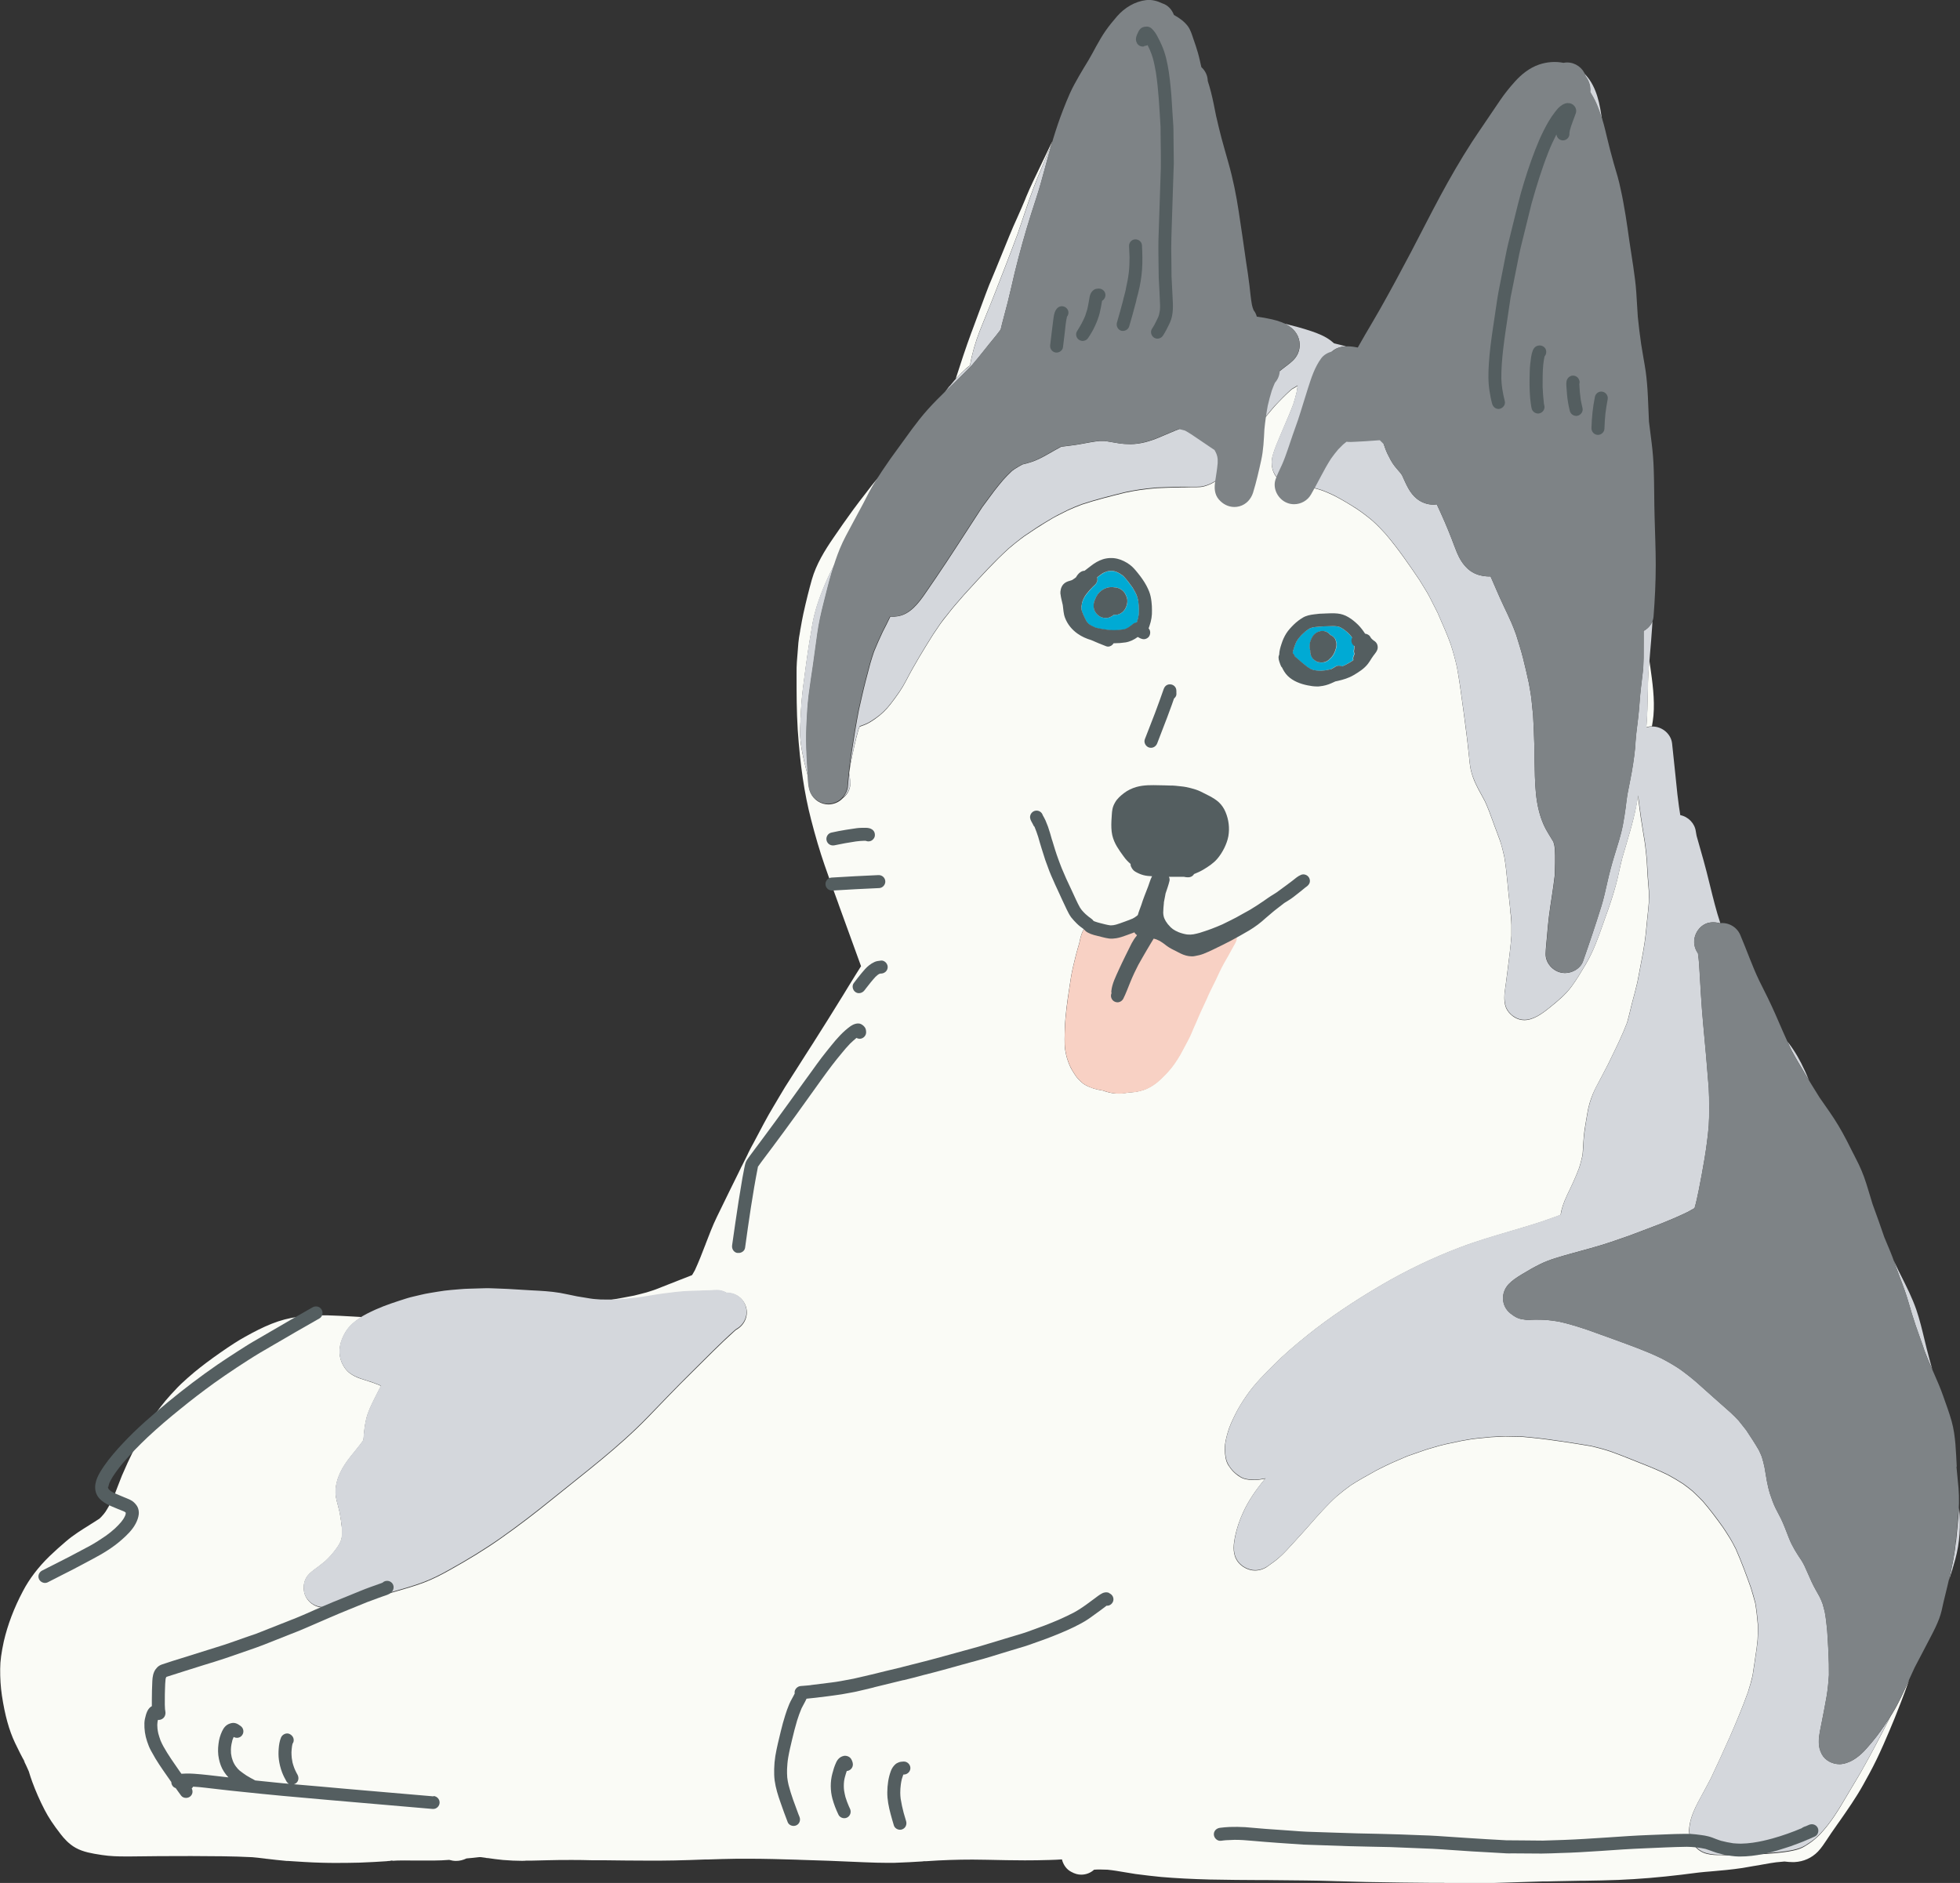 <?xml version="1.0" encoding="UTF-8"?>
<svg id="_レイヤー_2" data-name="レイヤー 2" xmlns="http://www.w3.org/2000/svg" viewBox="0 0 205.5 197.44">
  <rect x="0" y="0" width="205.5" height="197.44" fill="#333333" stroke="none"/>
  <defs>
    <style>
      .cls-1 {
        fill: #7e8386;
      }

      .cls-2 {
        fill: #d4d7dc;
      }

      .cls-3 {
        fill: #545e60;
      }

      .cls-4 {
        fill: #f8d1c4;
      }

      .cls-5 {
        fill: #00aad4;
      }

      .cls-6 {
        fill: #fafbf6;
      }
    </style>
  </defs>
  <g id="_レイヤー_1-2" data-name="レイヤー 1">
    <g>
      <path class="cls-6" d="M151.44,197.43h-1.18c-2.07-.02-4.49-.04-6.98-.09-.96-.02-1.92-.05-2.88-.08h-.11s-.62-.02-.62-.02c-.95-.03-1.88-.05-2.81-.06-1.3-.02-2.6-.03-3.9-.04h-.4s-.06,0-.06,0h-.06s-.07,0-.07,0h-.06c-1.8-.01-3.66-.02-5.48-.06-1.82-.05-3.49-.13-5.11-.27-.83-.08-1.68-.18-2.67-.31-.39-.06-.77-.12-1.16-.19-.58-.1-1.17-.2-1.77-.26-.25-.01-.5-.02-.75-.02-.22,0-.44,0-.66.02-.37.34-.85.52-1.35.52-.34,0-.67-.09-1.05-.3-.47-.24-.82-.71-.97-1.3-.42.03-.86.05-1.3.06-.92.03-1.76.04-2.59.04-1.27,0-2.52-.03-3.96-.06-.51-.01-1.01-.02-1.52-.02-1.59,0-3.19.05-4.88.17h-.23s-.12.02-.12.02c-.81.05-1.93.12-3,.15-.25,0-.5,0-.75,0-.67,0-1.4-.02-2.38-.06-2.85-.13-4.76-.2-6.59-.25l-.49-.02c-1.66-.05-3.37-.1-5.06-.1-.38,0-.77,0-1.15,0-1.05.01-2.11.05-3.16.08h-.27c-1.06.04-2.11.08-3.17.1-.9.02-1.79.02-2.69.02-1.59,0-3.17-.02-4.76-.04h-1.21c-.69-.02-1.38-.03-2.06-.03-.88,0-1.76,0-2.65.03-.55.01-1.09.02-1.64.04h-.53c-.16.02-.32.02-.47.02-.58,0-1.25-.03-1.98-.09-.55-.05-1.1-.13-1.59-.2h-.1s-.13-.03-.13-.03l-.52-.07h-.12s-.72.08-.72.08l-.64.06c-.35.17-.72.26-1.1.26-.23,0-.47-.04-.71-.11-.55.05-1.07.06-1.62.07h-.44s-.07,0-.07,0h-.38c-.29,0-.58,0-.87,0h-.22s-.06,0-.06,0c-.34,0-.68-.01-1.01-.01-.55,0-.97.01-1.34.04l.1-.05-.4.07h-.11s-.14.02-.14.02c-.78.05-1.86.12-2.85.15-.77.02-1.54.03-2.3.03-.55,0-1.1,0-1.65-.02-1.24-.03-2.49-.12-3.59-.19h-.12c-.7-.06-1.45-.15-2.05-.22h-.07s-.07-.02-.07-.02l-.18-.02c-.42-.05-.81-.1-1.2-.13-2.08-.11-4.21-.11-6.26-.12h-.5c-2,0-3.97.01-6,.04-.2,0-.4,0-.6,0-.72,0-1.56-.02-2.4-.15l-.13-.02c-.91-.14-1.84-.29-2.63-.73-.71-.39-1.25-1.01-1.58-1.44-.74-.95-1.28-1.76-1.68-2.54-.51-.98-.94-1.97-1.3-2.95-.12-.33-.24-.68-.36-1.09-.16-.38-.34-.75-.5-1.08l-.04-.07.14.19c-.34-.58-.66-1.23-1.04-2.02-.64-1.35-1.07-2.93-1.38-4.98-.13-.87-.19-1.81-.18-2.79,0-.83.13-1.72.38-2.88.4-1.73,1.07-3.51,2.01-5.28.67-1.28,1.61-2.51,2.78-3.65.57-.55,1.18-1.09,1.72-1.55.8-.69,1.7-1.24,2.5-1.74l.06-.04c.31-.19.62-.39.93-.59l.05-.04c.1-.09.19-.19.28-.29.12-.13.23-.27.33-.41.26-.4.49-.83.7-1.22.23-.5.42-1.01.59-1.46l.02-.05c.14-.36.27-.71.41-1.05.37-.87.81-1.83,1.31-2.84.5-1.01,1.05-2.08,1.77-3.07l.09-.12c.57-.78,1.22-1.67,1.95-2.46l.27-.29.04-.04c.24-.27.5-.54.76-.79.42-.39.9-.83,1.41-1.25.79-.65,1.64-1.29,2.67-2.01,1.09-.76,1.9-1.29,2.65-1.7,1.95-1.09,3.64-1.86,5.53-2.08,1.02-.12,1.87-.17,2.67-.17.13,0,.27,0,.4,0,.92.02,1.83.08,2.77.13.3.02.58.04.86.05-.68.41-1.3.92-1.71,1.6-.53.9-.8,1.92-.47,2.94.16.5.48,1,.9,1.33.37.29.78.47,1.23.62.4.13.81.26,1.21.39.29.11.58.22.86.34-.22.44-.45.88-.67,1.32-.35.7-.72,1.45-.89,2.22-.14.61-.21,1.2-.25,1.82,0,.1-.02.19-.04.29,0,.02,0,.04-.01.05,0,.01-.01.03-.02.04-.02.03-.03.06-.05.08-.78,1.09-1.77,2.05-2.34,3.28-.42.9-.64,1.88-.39,2.87.11.44.23.87.33,1.32.1.55.18,1.1.24,1.66.01.24.01.48,0,.73,0,.08-.02.17-.03.25-.02.09-.05.18-.07.27-.03.08-.07.16-.1.24-.08.16-.17.31-.27.46-.21.3-.43.58-.67.86-.2.22-.4.43-.62.63-.42.35-.85.67-1.29.99.05-.03.09-.06.14-.09-.33.23-.63.48-.83.83-.24.42-.31.88-.25,1.35.12,1,1.04,1.77,2.02,1.77.09,0,.18,0,.28-.02.75-.11,1.49-.29,2.24-.45.77-.15,1.54-.25,2.3-.44.89-.22,1.76-.48,2.64-.73,1.04-.3,2.07-.59,3.08-.97.96-.36,1.88-.84,2.77-1.34,1.83-1.02,3.64-2.11,5.35-3.32,1.79-1.26,3.53-2.59,5.23-3.97,3.46-2.81,7.05-5.49,10.16-8.7,1.51-1.56,3.01-3.14,4.56-4.66,1.51-1.49,2.99-3.01,4.56-4.42.05-.04.1-.08.15-.12.82-.44,1.28-1.4,1.02-2.34-.14-.51-.48-.95-.94-1.22-.34-.2-.71-.28-1.09-.27,0,0,0,0,0,0,.01,0,.02,0,.04,0h-.04c-.4-.24-.85-.31-1.32-.27-.06,0-.13.01-.19.02-.82.04-1.64.05-2.46.08-.89.04-1.79.15-2.68.27-.9.13-1.8.31-2.71.43-.75.09-1.49.15-2.24.21-.24,0-.49,0-.73,0,.95-.16,1.81-.32,2.62-.48.43-.1.86-.22,1.29-.33.25-.07.49-.16.72-.23l.23-.08c.77-.3,1.58-.62,2.39-.94.48-.19.95-.38,1.43-.56l.07-.1c.08-.14.16-.27.24-.42.4-.87.77-1.81,1.06-2.58l.04-.09.02-.07c.35-.9.73-1.92,1.18-2.84.47-.97.95-1.94,1.42-2.91l.43-.87.43-.87.12-.25c.03-.06.06-.12.09-.18l.06-.13.07-.13.19-.38.39-.78.1-.22c.07-.15.13-.27.19-.38.06-.13.13-.26.2-.38l.03-.05.12-.22,1.07-2.02c.34-.65.72-1.3,1.06-1.87l.06-.1.03-.05.49-.83c.4-.69.83-1.38,1.25-2.02l.03-.05.25-.39.25-.39c.31-.5.63-.99.94-1.48l.25-.39.54-.84c1.1-1.72,2.19-3.48,3.21-5.13l.64-1.05.04-.06c.39-.63.77-1.26,1.17-1.88l-2.32-6.39-.09-.26c-.54-1.48-.99-2.71-1.42-3.97-.5-1.45-.96-3.01-1.41-4.76-.71-2.74-1.15-5.74-1.4-9.43-.12-1.93-.12-3.88-.12-5.61v-.35c0-.31,0-.72.03-1.11.05-.68.11-1.35.16-2.03.03-.36.1-.76.15-1.02l.02-.13.02-.09v-.07c.02-.06.03-.13.04-.19.08-.5.18-1,.29-1.54.31-1.4.59-2.51.89-3.58.46-1.62,1.36-3.07,2.26-4.38.69-1.02,1.38-1.99,2.09-2.97.42-.58.87-1.15,1.31-1.72l.13-.17.06-.08.41-.53c.21-.27.43-.53.65-.78.05-.05.09-.1.13-.15-.14.21-.27.42-.4.63-.44.7-.81,1.45-1.19,2.19-.38.72-.77,1.43-1.15,2.14-.46.86-.94,1.71-1.31,2.61-.21.51-.39,1.02-.57,1.54-.35.67-.69,1.34-.98,2.03-.72,1.67-1.17,3.08-1.4,4.45l-.14.86-.15.86c-.13.79-.24,1.59-.35,2.37l-.1.75c-.18,1.25-.3,2.28-.38,3.23-.04.52-.07,1.06-.09,1.58v.28s-.03.29-.03.29c-.01.3-.03.59-.03.89,0,.13,0,.26,0,.39.07,1.31.38,2.62.64,3.62.03.13.07.25.1.39.03.14.07.27.1.41.02.45.05.91.16,1.34.21.78.89,1.37,1.69,1.48.09.01.18.02.26.02.55,0,1.12-.22,1.5-.63.47-.37.74-.83.81-1.37.01-.08.01-.15.01-.23,0-.23-.04-.45-.07-.67-.02-.1-.03-.21-.05-.31v-.14c.04-.3.09-.59.14-.89l.06-.28c.22-1.09.46-2.23.77-3.31.04-.11.08-.22.13-.32.18-.06.35-.12.52-.19.39-.15.75-.38,1.14-.66.6-.42,1.12-.92,1.59-1.53.67-.87,1.2-1.62,1.62-2.44.87-1.69,1.86-3.29,2.83-4.84l.38-.56.38-.56c.19-.27.4-.53.6-.78.1-.13.21-.25.3-.38.4-.52.84-1.02,1.26-1.5l.32-.37.43-.47c1.35-1.48,2.75-3.02,4.26-4.39.41-.35.84-.7,1.3-1.05,0,0,0,0,0,0,0,0,0,0,.01,0,0,0,0,0,0,0,.11-.08.22-.17.33-.25l.29-.19c.62-.42,1.26-.85,1.91-1.24.12-.07.24-.15.37-.22.27-.17.56-.34.84-.48.38-.19.76-.39,1.15-.58.52-.24,1.01-.43,1.48-.61,1.51-.5,3.1-.89,4.46-1.23l.18-.04c.46-.09.93-.19,1.39-.25.55-.08,1.13-.15,1.77-.2.7-.03,1.62-.07,2.56-.08h.26c.29-.01.58-.02.87-.02h.18s.12,0,.12,0h.12s.1,0,.1,0c.24,0,.52-.01.8-.09.47-.13.86-.31,1.23-.57.97-.69,1.8-1.59,2.46-2.67l.31-.51c.33-.55.66-1.09,1.01-1.64.66-.93,1.43-1.91,2.35-2.98.6-.65,1.15-1.2,1.69-1.69.05-.04.11-.09.16-.13.13-.08.25-.15.38-.22.03-.02.07-.04.1-.06.01,0,.02-.01.03-.02.03-.01.05-.03.08-.04-.03.23-.07.46-.11.69-.1.4-.21.82-.35,1.24-.27.73-.59,1.46-.89,2.17-.13.29-.26.59-.38.89l-.13.31c-.27.63-.55,1.29-.74,1.95-.08.26-.12.54-.12.81,0,.91.41,1.64,1.13,2.01.36.19.74.29,1.21.32h.17c.13.02.26.03.39.05.4.05.79.12,1.18.19.43.1.82.2,1.2.33.39.15.8.32,1.23.53.82.42,1.63.9,2.47,1.45.56.38,1.08.78,1.59,1.21.46.41.9.86,1.35,1.36,1.34,1.57,2.53,3.31,3.57,4.85.11.19.23.38.35.57.24.39.5.8.71,1.21l.21.41.64,1.26.12.28c.43.98.88,1.99,1.25,3.02.25.77.47,1.57.65,2.38.24,1.3.42,2.63.59,3.92l.05.34.1.75c.11.83.22,1.66.32,2.49.06.54.12,1.08.18,1.62.01.13.03.26.04.39.03.31.06.63.11.93.12.73.38,1.47.83,2.32.12.22.24.44.36.66.12.21.23.42.34.63.33.7.6,1.45.86,2.17l.1.28c.11.3.22.59.33.88.11.28.21.56.31.84.17.51.31,1.05.44,1.65.15.86.24,1.74.32,2.59.03.31.06.62.09.93.08.72.15,1.44.23,2.16,0,.03,0,.06,0,.09,0,0,0,.01,0,.02.01.11.02.22.04.34,0,.07.01.15.02.22.02.27.05.54.05.81v.6s0,.54,0,.54c-.09,1.2-.25,2.41-.4,3.58-.06.47-.12.94-.18,1.41-.02.14-.04.28-.06.42-.05.35-.1.7-.1,1.04,0,.05,0,.1,0,.15.02.46.08.82.29,1.17.18.31.47.59.8.79.31.18.64.28,1,.28.95,0,1.86-.66,2.7-1.34.81-.65,1.66-1.36,2.27-2.2.54-.73,1.01-1.54,1.47-2.31l.09-.16c.73-1.24,1.21-2.62,1.68-3.94.1-.28.2-.56.3-.85.44-1.2.8-2.3,1.09-3.36.13-.47.24-.95.34-1.42.11-.49.22-.99.35-1.48.14-.48.28-.95.42-1.43.13-.43.26-.87.38-1.31.13-.46.26-.92.37-1.39,0-.02.01-.05.02-.07,0,0,0-.02,0-.03.07-.27.13-.53.18-.8.1-.47.19-.95.26-1.42l.07.56.07.58c.08.71.2,1.43.31,2.13l.07.45c.03.18.06.37.09.55.06.35.12.72.16,1.07l.07.64.07.71c.06,1.18.13,2.28.23,3.36,0,.17.01.35.01.52v.08c0,.19,0,.39-.02.59-.05.6-.11,1.21-.18,1.81l-.02.2-.05.51c-.05.52-.1,1.05-.18,1.57-.15,1.01-.35,2.03-.54,3.02-.08.4-.16.8-.23,1.2-.17.74-.37,1.48-.56,2.18-.08.3-.15.6-.22.9-.09.37-.18.75-.29,1.13-.47,1.24-1.06,2.45-1.63,3.62l-.36.74c-.22.43-.44.86-.67,1.29-.08.15-.16.3-.24.45-.24.45-.49.91-.69,1.39-.28.67-.46,1.31-.57,1.96-.06.35-.12.71-.18,1.06l-.03.19c-.06.34-.12.69-.15,1.04-.05.46-.07.92-.1,1.37l-.03.49c-.01.17-.04.33-.07.49-.08.38-.18.74-.3,1.12-.37,1.01-.84,1.99-1.26,2.86-.38.8-.61,1.49-.7,2.11-.52.2-1.04.38-1.56.56l-.4.14-.21.07c-1.03.33-2.1.65-3.12.95-1.72.51-3.51,1.03-5.22,1.68-2.83,1.07-5.6,2.4-8.21,3.92-2.97,1.74-5.51,3.45-7.76,5.25-1.41,1.13-2.53,2.1-3.5,3.07-.98.97-2.09,2.07-2.93,3.29-.53.76-.91,1.4-1.22,2.03-.28.58-.57,1.17-.75,1.8-.15.53-.32,1.13-.32,1.72,0,.04,0,.08,0,.11.02.57.07,1.17.37,1.65.33.52.7.9,1.23,1.23.35.22.81.32,1.41.32h.16c.27-.01.56-.04.86-.1.07-.01.14-.03.21-.04-1.04,1.24-1.76,2.34-2.28,3.45-.41.88-.71,1.76-.89,2.63-.07.35-.14.77-.14,1.18,0,.39.07.73.19,1.03.26.61.83,1.08,1.52,1.27.17.05.35.07.53.07.48,0,.97-.16,1.37-.47.12-.09.24-.17.36-.26.17-.12.34-.24.5-.37.36-.29.72-.63,1.13-1.07.46-.49.91-.99,1.36-1.49l.16-.17c.29-.32.58-.65.87-.98.89-1.01,1.8-2.05,2.81-2.96.49-.42,1-.81,1.5-1.17.79-.51,1.62-.97,2.42-1.41l.17-.1.43-.22c.42-.21.86-.43,1.29-.62.21-.09.42-.18.62-.27.31-.14.62-.27.93-.4.05-.02.11-.04.16-.06l1.04-.36.46-.16c.11-.04.21-.07.32-.11.03,0,.05-.02.08-.03l-.04.02.08-.03c.21-.06.41-.12.62-.18.43-.13.88-.26,1.33-.36.54-.11,1.07-.23,1.6-.34.17-.03.34-.06.51-.09.37-.07.76-.13,1.14-.17l.71-.07.82-.08.39-.02c.34-.02.7-.05,1.05-.05h.12s1.53.03,1.53.03h.12c1.38.12,2.5.25,3.55.41l.57.08c1.02.15,2.07.31,3.1.49.76.17,1.46.36,2.14.59.73.26,1.46.55,2.16.83l.8.32c1.02.4,2.01.8,2.97,1.27.56.3,1.09.61,1.61.95.35.25.67.5,1,.77.37.34.73.7,1.07,1.05.7.81,1.4,1.73,2.16,2.8.24.37.48.73.71,1.11.19.31.36.63.52.95l.07.13c.6,1.35,1.11,2.75,1.58,4.06.18.58.33,1.11.47,1.63.12.71.21,1.47.28,2.32,0,.16,0,.31,0,.47,0,.34-.01.69-.03,1.03-.05.59-.13,1.17-.24,1.85-.03.23-.07.46-.1.69-.06.42-.12.83-.19,1.25-.12.52-.27,1.07-.48,1.72-1.14,3.16-2.59,6.27-3.88,9.02-.36.7-.74,1.39-1.09,2.04-.35.63-.74,1.37-.98,2.16-.14.46-.21.88-.22,1.26,0,.38.06.72.19,1.03.24.57.74,1.08,1.27,1.31.51.22,1.04.26,1.54.27h.42c.33.02.67.03,1,.04h.16c.84,0,1.7-.05,2.53-.11l.44-.03h.1c1.06-.07,2.15-.14,3.21-.36.54-.11.93-.25,1.28-.47.19-.11.36-.23.54-.35.35-.24.7-.54,1.03-.88,1.15-1.2,2.01-2.65,2.83-4.05.23-.39.46-.79.7-1.18,1.13-1.85,2.14-3.79,3.04-5.51.29-.56.57-1.1.83-1.62.08-.12.16-.25.23-.38.68-1.11,1.21-2.31,1.74-3.5-.27.8-.57,1.6-.88,2.4-.47,1.22-.85,2.16-1.2,2.97-.37.88-.82,1.92-1.33,2.98-.48,1-1,1.93-1.44,2.72-.75,1.34-1.64,2.61-2.49,3.83l-.04.05c-.27.39-.54.77-.81,1.16-.04.07-.08.13-.13.2l-.15.22-.15.23c-.28.42-.58.88-.95,1.27-.65.67-1.5,1.05-2.45,1.1-.08,0-.16,0-.25,0-.23,0-.49-.02-.81-.06-.07,0-.13.01-.2.02-.44.03-.88.08-1.33.16-.28.05-.57.1-.85.15l-.32.06-.19.03-.18.03-.19.03c-.38.07-.76.14-1.15.2-1.12.17-2.26.27-3.32.36-.84.06-1.66.16-2.49.27l-.54.07c-2.32.28-4.49.46-6.62.55-1.22.05-2.47.07-3.68.09h-.1s-.1,0-.1,0h-.09s-.09,0-.09,0c-.87.01-1.73.03-2.6.05l-.86.02h-.47c-1.72.06-3.43.1-5.14.16-1,.03-1.99.05-3.12.05-.69,0-1.38,0-2.07-.01ZM114.4,96.75c-.43.02-.66.4-.8.75,0,0,0,0,0,0-.07.12-.12.24-.17.36-.13.34-.21.7-.28,1.06-.04.12-.07.25-.11.37-.21.71-.38,1.43-.55,2.15-.17.72-.27,1.45-.38,2.18-.22,1.42-.42,2.85-.47,4.29-.01.35-.02.69-.02,1.04,0,.38,0,.76.06,1.14.06.36.13.71.25,1.05.07.21.15.42.24.63.12.27.27.51.42.75.13.21.27.42.44.6.22.23.45.47.73.63.57.32,1.21.51,1.86.6.18.07.36.12.54.17.36.1.73.15,1.1.15.34,0,.69-.04,1.03-.12.23,0,.46-.02.68-.05.21-.02.42-.08.62-.13.2-.05.4-.12.59-.2.56-.25,1.06-.6,1.49-1.03.27-.26.54-.53.79-.81.47-.53.87-1.11,1.22-1.72.19-.32.36-.66.53-.99.18-.32.35-.64.51-.98.14-.3.26-.61.39-.91.14-.33.29-.65.42-.98.29-.67.61-1.33.91-2,.14-.31.27-.62.42-.92.16-.34.34-.67.5-1.01.3-.63.59-1.26.92-1.87,0,0,0,0,0,0,.26-.46.52-.92.78-1.39.08-.14.16-.29.24-.43.13-.22.29-.48.3-.75.02-.39-.26-.73-.65-.81-.35-.06-.71.09-1.05.17-.38.09-.75.17-1.13.26-.38.09-.77.18-1.15.25-.26.03-.52.05-.78.06-.26,0-.53,0-.79-.01-.02,0-.05,0-.08-.01-.02,0-.04-.01-.05-.02-.02,0-.04-.02-.06-.02-.19-.11-.37-.24-.55-.37.02.02.05.03.07.05-.09-.07-.18-.14-.28-.2.02.02.05.03.07.05-.16-.14-.32-.27-.47-.42.02.02.04.04.06.06-.26-.25-.51-.54-.81-.74-.56-.37-1.25-.38-1.89-.27-.68.12-1.33.36-1.99.57-.16.04-.32.08-.48.12-.42.05-.84.07-1.26.08h0c-.25,0-.5,0-.75-.02-.21-.03-.41-.07-.61-.12-.01-.01-.03-.03-.04-.04-.13-.17-.35-.26-.56-.26-.01,0-.02,0-.03,0Z"/>
      <path class="cls-6" d="M172.76,72.67c.01-.69.03-1.38.06-2.06,0-.06,0-.13.01-.19.03-.39.06-.78.09-1.17,0-.02,0-.04,0-.07,0,.02,0,.04.01.06l.08.55c.24,1.72.5,3.5.35,5.24-.04.37-.09.75-.16,1.13-.06,0-.12,0-.17.01-.01,0-.02,0-.04,0-.12.02-.23.04-.34.08-.01,0-.03,0-.04.01.1-1.2.13-2.42.15-3.6Z"/>
      <path class="cls-6" d="M101.88,34.79l.86-2.32.63-1.7c.21-.58.44-1.14.71-1.77l.32-.77,1.09-2.67.31-.76c.28-.7.59-1.39.88-2.03.15-.33.3-.67.44-1,.13-.29.25-.58.37-.87l.05-.13.04-.1c.24-.56.47-1.11.73-1.64l1.32-2.75.44-.92.09-.18c.05-.11.11-.24.18-.37-.03.09-.05.18-.08.26-.05.12-.1.23-.15.35h0s-.02.04-.02.06c-.45,1.06-.87,2.08-1.26,3.02-.62,1.51-1.15,3.08-1.66,4.61-.15.44-.3.89-.45,1.33-.85,2.31-1.76,4.62-2.56,6.67-.24.62-.49,1.23-.74,1.84-.23.57-.46,1.15-.69,1.72-.47,1.2-.82,2.42-1.03,3.64-.03.02-.06.05-.09.07-.01.01-.02.02-.04.03-.02.01-.03.03-.05.04-.01,0-.02.02-.04.03-.02.02-.05.04-.08.07-.01.01-.02.02-.04.03-.02.01-.03.03-.05.04-.01.01-.03.02-.04.04-.02.02-.04.03-.05.05,0,0-.02.02-.03.03-.03.02-.05.05-.08.07,0,0-.02.01-.02.02-.02.02-.04.04-.06.06,0,0-.02.01-.02.02-.06.05-.12.11-.18.17,0,0,0,0,0,0-.18.18-.36.36-.54.55,0,0,0,0-.01.01-.02.03-.05.05-.07.08,0,0,0,0-.01.01.5-1.57,1.07-3.3,1.68-4.95Z"/>
      <path class="cls-2" d="M181.55,194.5c-.33,0-.67-.01-1-.02h-.42c-.5-.02-1.03-.07-1.54-.28-.53-.22-1.03-.74-1.27-1.31-.26-.62-.26-1.37.02-2.29.24-.78.63-1.53.98-2.16.35-.64.73-1.34,1.09-2.04,1.28-2.75,2.74-5.86,3.88-9.01.21-.65.37-1.2.48-1.72.07-.41.13-.83.19-1.25.03-.23.07-.46.1-.69.11-.69.19-1.27.24-1.85.02-.35.03-.69.03-1.03,0-.16,0-.31,0-.47-.07-.85-.16-1.61-.28-2.32-.13-.52-.29-1.06-.47-1.63-.47-1.31-.98-2.71-1.58-4.06l-.07-.13c-.16-.31-.33-.64-.52-.95-.23-.38-.47-.75-.71-1.11-.75-1.07-1.46-1.99-2.16-2.8-.35-.35-.7-.71-1.07-1.05-.32-.27-.65-.52-1-.77-.52-.34-1.05-.65-1.61-.95-.96-.47-1.95-.87-2.97-1.27l-.8-.32c-.7-.28-1.44-.57-2.16-.83-.68-.23-1.38-.42-2.14-.59-1.03-.18-2.08-.33-3.1-.49l-.57-.08c-1.04-.16-2.17-.29-3.55-.41h-.12s-1.53-.03-1.53-.03h-.12c-.35,0-.7.02-1.05.05l-.39.02-.82.08-.71.07c-.38.04-.77.1-1.14.17-.17.03-.34.06-.51.09-.53.11-1.07.23-1.6.34-.45.1-.89.23-1.33.36-.21.06-.41.12-.62.18l-.08.03.05-.02c-.13.04-.25.09-.38.13l-.49.17-1.04.36c-.05.02-.11.04-.16.06-.31.13-.63.27-.93.4-.21.09-.42.19-.62.27-.44.19-.87.41-1.29.62l-.43.22-.17.1c-.8.44-1.63.9-2.42,1.41-.51.36-1.01.75-1.5,1.17-1.01.92-1.93,1.96-2.81,2.96-.29.33-.58.66-.87.98l-.16.17c-.45.5-.9,1-1.36,1.49-.41.44-.77.78-1.13,1.07-.16.13-.33.25-.5.37-.12.09-.24.17-.36.26-.4.3-.89.47-1.37.47-.18,0-.36-.02-.53-.07-.7-.19-1.27-.66-1.52-1.27-.13-.3-.19-.64-.19-1.03,0-.41.07-.83.14-1.18.18-.87.47-1.75.89-2.63.52-1.11,1.24-2.21,2.28-3.45-.07.01-.14.03-.21.04-.3.06-.59.09-.86.1h-.16c-.6,0-1.07-.1-1.41-.32-.53-.33-.91-.7-1.23-1.23-.3-.49-.35-1.08-.37-1.65,0-.04,0-.08,0-.11,0-.59.16-1.19.32-1.72.18-.63.47-1.22.75-1.8.3-.63.69-1.28,1.22-2.03.84-1.22,1.95-2.32,2.93-3.29.97-.96,2.08-1.94,3.5-3.07,2.25-1.8,4.79-3.51,7.76-5.25,2.62-1.53,5.38-2.85,8.21-3.92,1.71-.65,3.49-1.17,5.22-1.68,1.03-.3,2.09-.61,3.12-.95l.21-.07.4-.14c.52-.18,1.04-.36,1.56-.56.09-.62.32-1.31.7-2.11.42-.87.89-1.85,1.26-2.86.12-.38.21-.74.3-1.12.03-.16.05-.33.07-.49l.03-.49c.02-.45.05-.92.1-1.37.04-.35.1-.7.15-1.04l.03-.19c.06-.36.12-.71.18-1.06.11-.65.3-1.29.57-1.96.19-.47.44-.94.69-1.39.08-.15.16-.3.24-.45.22-.43.45-.86.67-1.29l.36-.74c.57-1.17,1.16-2.38,1.63-3.62.11-.37.2-.76.29-1.13.07-.3.14-.6.22-.9.19-.7.39-1.44.56-2.18.08-.4.15-.8.23-1.2.19-.99.39-2.01.54-3.02.08-.52.13-1.05.18-1.57l.05-.51.02-.2c.06-.6.13-1.2.18-1.81,0-.2.02-.39.02-.59v-.08c0-.17,0-.35-.01-.52-.09-1.08-.17-2.18-.23-3.36l-.07-.71-.07-.64c-.04-.36-.1-.72-.16-1.07-.03-.18-.06-.36-.09-.55l-.07-.45c-.11-.7-.22-1.42-.31-2.13l-.07-.58-.07-.57c-.06.42-.13.83-.22,1.25-.26,1.28-.64,2.55-1,3.78-.14.48-.28.95-.42,1.43-.14.49-.25.99-.35,1.48-.1.47-.21.95-.34,1.42-.3,1.06-.65,2.16-1.09,3.36-.1.28-.2.56-.3.85-.47,1.33-.95,2.7-1.68,3.94l-.09.16c-.46.78-.93,1.58-1.47,2.31-.61.84-1.46,1.54-2.27,2.2-.84.68-1.75,1.34-2.7,1.34-.35,0-.69-.09-1-.28-.33-.19-.62-.47-.8-.79-.21-.35-.26-.71-.29-1.17-.02-.39.04-.8.1-1.19.02-.14.04-.28.06-.42.06-.47.12-.94.18-1.41.15-1.17.3-2.38.4-3.58v-.54s0-.55,0-.55c0-.29-.02-.58-.05-.87,0-.07-.01-.15-.02-.22-.01-.15-.03-.29-.05-.44-.08-.72-.16-1.44-.23-2.16-.03-.31-.06-.62-.09-.93-.08-.85-.17-1.73-.32-2.59-.13-.6-.28-1.14-.44-1.65-.1-.28-.21-.56-.31-.84-.11-.29-.22-.59-.33-.88l-.1-.28c-.26-.72-.53-1.47-.86-2.17-.11-.21-.23-.42-.34-.63-.12-.22-.24-.44-.36-.66-.45-.85-.71-1.59-.83-2.32-.05-.31-.08-.63-.11-.93-.01-.13-.02-.26-.04-.39-.05-.54-.12-1.08-.18-1.62-.09-.83-.21-1.66-.32-2.49l-.1-.75-.05-.34c-.17-1.29-.35-2.62-.6-3.92-.18-.81-.4-1.61-.65-2.38-.37-1.03-.82-2.04-1.25-3.02l-.12-.28-.64-1.26-.21-.41c-.21-.41-.47-.82-.71-1.21-.12-.19-.24-.38-.35-.57-1.04-1.54-2.22-3.28-3.57-4.85-.45-.5-.89-.95-1.35-1.36-.51-.43-1.03-.83-1.59-1.21-.85-.55-1.66-1.03-2.47-1.45-.44-.21-.84-.38-1.23-.53-.38-.12-.78-.23-1.2-.33-.39-.07-.78-.13-1.18-.19-.13-.02-.26-.03-.39-.04h-.17c-.47-.05-.84-.15-1.21-.34-.72-.37-1.13-1.1-1.13-2.01,0-.27.04-.55.12-.81.19-.67.47-1.32.74-1.95l.13-.31c.12-.3.25-.59.38-.89.31-.7.62-1.43.89-2.17.14-.42.25-.84.35-1.24.04-.23.08-.46.11-.69-.03.02-.06.03-.09.05-.16.1-.33.19-.49.29-.05.04-.11.08-.16.13-.54.49-1.09,1.05-1.69,1.69-.92,1.07-1.69,2.05-2.35,2.98-.34.54-.67,1.09-1.01,1.64l-.31.51c-.66,1.08-1.49,1.98-2.46,2.67-.36.26-.75.44-1.23.57-.27.08-.56.09-.79.09h-.22s-.12,0-.12,0h-.18c-.29,0-.58,0-.87,0h-.26c-.94.02-1.86.05-2.56.08-.65.06-1.23.12-1.77.2-.47.07-.94.16-1.39.25l-.18.04c-1.37.34-2.95.73-4.46,1.23-.47.17-.96.37-1.48.61-.38.19-.77.39-1.15.58-.29.15-.57.32-.84.48-.12.07-.24.15-.37.22-.66.39-1.3.82-1.91,1.24l-.29.19c-.12.09-.23.17-.35.26-.46.35-.89.7-1.3,1.05-1.51,1.37-2.91,2.9-4.26,4.39l-.43.47-.32.37c-.42.48-.86.98-1.26,1.5-.1.13-.2.25-.3.38-.21.25-.42.51-.6.78l-.38.56-.38.56c-.97,1.55-1.96,3.15-2.83,4.84-.42.82-.95,1.57-1.62,2.44-.47.61-.99,1.12-1.59,1.53-.39.27-.75.51-1.14.66-.17.07-.35.13-.52.19-.04.11-.08.21-.13.32-.32,1.09-.55,2.22-.77,3.31l-.06.28c-.05.29-.11.59-.14.89v.14c.01.1.03.21.05.31.04.22.07.44.07.67,0,.08,0,.15-.01.23-.07.54-.35,1-.81,1.37.05-.05.09-.1.13-.16.21-.3.4-.63.43-1.01.02-.21.04-.43.05-.64.03-.36.07-.73.11-1.09.07-.71.18-1.41.28-2.12.21-1.4.44-2.79.71-4.18.23-1.01.45-2.03.71-3.03.16-.61.32-1.22.48-1.83.12-.43.26-.85.4-1.27.28-.69.58-1.37.9-2.05.27-.53.55-1.07.81-1.62.26.03.52,0,.78-.04,1.28-.2,2.17-1.36,2.86-2.36.74-1.07,1.47-2.14,2.19-3.23,1.29-1.94,2.53-3.9,3.81-5.85.41-.56.83-1.13,1.25-1.69.3-.4.63-.78.95-1.17.29-.32.59-.64.91-.93.08-.06.16-.12.24-.18.28-.18.57-.35.87-.51.62-.14,1.19-.32,1.77-.6.33-.16.65-.34.97-.52.41-.23.81-.47,1.23-.69.03-.01.05-.02.08-.04.01,0,.02,0,.04-.01.66-.09,1.31-.15,1.96-.27.67-.12,1.34-.26,2.02-.33.17,0,.35,0,.52,0,.52.06,1.03.18,1.55.25.4.06.8.08,1.2.08,1,0,2.02-.3,2.93-.68.8-.33,1.59-.69,2.41-1,.02,0,.03,0,.05-.01.64-.02,1.27.03,1.9-.13.9-.22,1.7-.64,2.46-1.15.93-.62,1.79-1.34,2.65-2.06,1.23-1.03,2.46-2.05,3.74-3.03.39-.3.81-.59,1.12-.99.44-.57.57-1.31.36-2-.24-.79-.84-1.28-1.54-1.6.95.24,1.93.49,2.87.81.65.22,1.4.51,2.02.98.12.09.24.19.35.29.43.1.85.21,1.26.32-.58.02-1.14.19-1.57.62-.53.54-.8,1.37-.7,2.13.12.91.63,1.65,1.22,2.33.62.72,1.36,1.32,2.18,1.8.27.16.52.32.78.49.35.27.7.54,1.04.81.03.03.06.06.1.09.06.07.12.15.18.23.03.05.06.1.09.15.21.46.39.93.56,1.4.14.4.27.81.45,1.19.23.46.45.92.77,1.32.18.22.36.44.55.65.05.07.1.13.15.19.02.04.04.08.07.11.42.9.77,1.86,1.58,2.49.49.38,1.08.59,1.69.59.12,0,.25-.01.37-.03.56,1.19,1.09,2.4,1.56,3.62.19.48.36.98.56,1.45.27.63.59,1.18,1.1,1.66.42.4.97.66,1.54.76.3.06.59.08.88.07.46,1.03.89,2.09,1.38,3.11.28.58.55,1.16.81,1.75.19.42.34.85.5,1.28.25.81.51,1.62.72,2.45.22.87.42,1.74.61,2.62.09.56.21,1.12.27,1.69.06.56.11,1.12.17,1.68.05,1.04.11,2.09.13,3.13.02,1.09.02,2.18.06,3.27.04,1.22.12,2.42.42,3.6.13.52.3,1.02.52,1.51.26.59.64,1.12.96,1.68.02.05.05.11.07.16,0-.03-.02-.05-.03-.08,0,0,0,0,0,.01.04.12.08.24.1.37.02.12.04.24.05.36.05.93.02,1.86-.02,2.8-.16,1.42-.42,2.83-.6,4.25-.09.68-.14,1.36-.2,2.04-.05.62-.13,1.25-.15,1.87-.03,1,.79,1.89,1.76,2.02.08.01.17.02.26.02.79,0,1.63-.47,1.9-1.24.67-1.91,1.32-3.84,1.92-5.77.26-.83.43-1.68.63-2.53.21-.93.45-1.84.73-2.75.33-1.08.69-2.15.9-3.26.11-.61.21-1.21.29-1.82.06-.45.1-.91.18-1.36.2-1.05.43-2.1.59-3.16.08-.55.16-1.09.21-1.64.04-.53.07-1.07.13-1.6.12-1.02.26-2.03.33-3.06.07-1.09.21-2.17.34-3.26.13-1.05.09-2.11.1-3.17,0-.42,0-.83,0-1.25.42-.23.76-.59.93-1.03,0,.19-.02.38-.03.58-.06.94-.14,1.89-.22,2.81-.06.7-.12,1.41-.17,2.11-.03.69-.04,1.37-.06,2.06-.02,1.18-.05,2.4-.15,3.6.01,0,.03,0,.04-.01.11-.04.22-.07.34-.08.08-.01.17-.02.26-.02,1.03,0,1.94.79,2.05,1.77.11,1.11.23,2.22.35,3.32l.08.78c.08.82.17,1.68.29,2.51.04.3.09.61.14.91.85.17,1.53.88,1.63,1.72.02.15.05.3.08.45.14.51.29,1.02.43,1.52.21.73.42,1.48.61,2.22.13.49.25.98.37,1.48.32,1.3.65,2.65,1.08,3.94-.02,0-.05,0-.07,0-.29-.08-.6-.11-.91-.08-1.11.1-1.89,1.24-1.74,2.3.05.34.18.67.38.94.05.37.09.73.12,1.1.13,2.11.23,4.23.43,6.34.21,2.23.41,4.46.58,6.69.06,1.32.08,2.63,0,3.95-.19,2.28-.61,4.52-1.05,6.76-.13.63-.26,1.27-.44,1.88-.24.14-.48.27-.72.4-2.04,1-4.2,1.75-6.33,2.56.08-.03.17-.06.25-.09-.66.23-1.31.46-1.97.68-1.38.47-2.8.83-4.2,1.22-1.09.31-2.2.6-3.22,1.1-.67.33-1.31.7-1.95,1.09-.49.3-.96.6-1.36,1.02-.83.9-.78,2.28.2,3.06.23.18.48.36.75.47.27.12.56.15.84.19.2.03.41.02.61,0,.12,0,.24-.01.36-.01.37,0,.75,0,1.12.02.49.04.98.11,1.47.2.99.22,1.94.52,2.9.84.93.33,1.85.66,2.78,1,1.68.62,3.38,1.21,5,2,.64.33,1.26.69,1.87,1.09.62.44,1.22.91,1.79,1.4,1.2,1.07,2.39,2.14,3.6,3.2.29.27.57.55.84.84.27.33.53.66.79,1,.46.69.92,1.39,1.34,2.12.1.22.2.43.29.66.12.37.21.75.29,1.12.16.93.29,1.9.58,2.8.17.52.35,1.02.59,1.51.18.36.37.71.55,1.06.32.67.58,1.38.85,2.07.33.84.81,1.59,1.31,2.33.11.18.21.36.3.54.26.55.49,1.12.75,1.68.25.55.56,1.06.85,1.59.11.23.21.46.3.7.09.3.17.6.24.9.12.65.19,1.3.25,1.95.1,1.55.2,3.09.18,4.65-.05.77-.12,1.52-.25,2.28-.15.89-.33,1.76-.5,2.64-.13.69-.32,1.4-.31,2.11,0,.46.1.87.32,1.28.35.65,1.11,1.03,1.84,1.03.09,0,.18,0,.27-.02,1.01-.14,1.88-.85,2.54-1.59.38-.43.76-.87,1.11-1.33.52-.69,1-1.39,1.45-2.12-.26.52-.54,1.06-.83,1.62-.89,1.72-1.9,3.66-3.04,5.51-.24.39-.47.78-.7,1.18-.83,1.4-1.68,2.86-2.83,4.05-.33.34-.67.64-1.03.88-.18.12-.36.24-.54.35-.35.21-.74.35-1.28.47-1.06.22-2.16.29-3.21.35h-.1s-.44.03-.44.03c-.83.05-1.68.11-2.53.11h-.16Z"/>
      <path class="cls-2" d="M205.08,161.71c.11-1.1.21-2.2.3-3.29,0-.12.02-.24.02-.36.2,1.86.07,3.74-.39,5.43-.2.74-.42,1.47-.67,2.2.31-1.31.59-2.63.72-3.99Z"/>
      <path class="cls-2" d="M201.78,141.66c-.08-.25-.17-.5-.25-.75,0,0,0,.01,0,.02,0-.01-.01-.03-.01-.04-.02-.07-.05-.14-.07-.21.01.03.02.07.03.1-.21-.6-.42-1.2-.63-1.79-.26-.78-.51-1.57-.73-2.36-.25-.87-.56-1.73-.89-2.58-.24-.62-.45-1.24-.68-1.87.16.35.32.69.49,1.03l.27.54c.58,1.15,1.18,2.34,1.61,3.58.35,1.03.61,2.11.86,3.15.08.33.16.65.24.98.18.72.38,1.44.58,2.15-.28-.64-.56-1.28-.81-1.94Z"/>
      <path class="cls-2" d="M189.15,112.41c-.47-.77-.93-1.55-1.35-2.34-.13-.29-.27-.58-.4-.87.05.07.11.14.16.21.62.81,1.17,1.75,1.68,2.88.15.32.29.66.42.98-.17-.28-.34-.57-.51-.85Z"/>
      <path class="cls-2" d="M167.73,11.81c-.2-.56-.42-1.13-.72-1.65-.1-.17-.2-.35-.3-.52.05-.55-.09-1.11-.45-1.6,0-.01-.02-.02-.02-.03-.01-.03-.02-.06-.04-.09-.02-.08-.06-.15-.09-.22.06.06.12.13.18.2,1.15,1.29,1.46,3.09,1.67,4.64-.07-.24-.15-.48-.24-.71Z"/>
      <path class="cls-2" d="M84.62,81.05c-.03-.13-.07-.26-.1-.39-.26-1-.57-2.31-.64-3.62,0-.13,0-.26,0-.39,0-.3.01-.59.03-.89v-.29s.03-.28.03-.28c.02-.52.05-1.05.09-1.58.08-.95.2-1.98.38-3.23l.1-.75c.11-.78.22-1.58.35-2.37l.15-.86.14-.86c.23-1.37.68-2.79,1.4-4.45.3-.69.64-1.37.98-2.03-.12.35-.22.7-.33,1.06-.31,1.04-.56,2.11-.83,3.16-.26,1.02-.49,2.06-.64,3.11-.16,1.11-.3,2.23-.46,3.34-.15,1.05-.32,2.09-.45,3.14-.13,1.08-.19,2.17-.24,3.26-.04,1.04-.03,2.06.02,3.1.03.59.07,1.17.1,1.76,0,.15.01.3.02.46-.04-.14-.07-.27-.1-.41Z"/>
      <path class="cls-2" d="M99.57,40.49c.65-.83,1.37-1.56,2.14-2.17.21-1.22.56-2.45,1.03-3.64.23-.57.46-1.15.69-1.72.25-.61.5-1.23.74-1.84.8-2.04,1.71-4.36,2.56-6.67.15-.44.3-.88.45-1.33.51-1.52,1.04-3.1,1.66-4.61.43-1.06.92-2.22,1.43-3.42-.25.85-.48,1.7-.71,2.55-.29,1.08-.58,2.14-.93,3.2-.34,1.04-.68,2.09-.99,3.14-.6,2.03-1.14,4.07-1.6,6.13-.24,1.07-.51,2.12-.8,3.18-.12.42-.22.85-.32,1.27-.52.71-1.11,1.37-1.64,2.06-.44.56-.88,1.1-1.34,1.64-.93.97-1.9,1.89-2.86,2.83.16-.21.32-.42.48-.62Z"/>
      <path class="cls-2" d="M31.85,166.77c-.05-.47.01-.93.25-1.35.21-.35.5-.6.83-.83-.05.03-.09.06-.14.09.44-.32.87-.64,1.29-.99.21-.2.42-.41.62-.63.23-.28.46-.56.67-.86.1-.15.19-.3.27-.46.04-.08.07-.16.1-.24.02-.09.05-.18.07-.27.01-.08.02-.17.03-.26,0-.25,0-.49,0-.73-.05-.56-.14-1.11-.24-1.66-.1-.44-.22-.88-.33-1.32-.25-.98-.03-1.97.39-2.87.57-1.23,1.57-2.19,2.34-3.28.02-.03.03-.06.05-.08,0-.01.01-.02.02-.04,0-.02.01-.04.01-.05.02-.1.03-.19.04-.29.04-.62.12-1.21.25-1.82.18-.77.54-1.52.89-2.22.22-.44.44-.88.67-1.32-.28-.12-.57-.23-.86-.34-.4-.13-.81-.25-1.21-.39-.44-.15-.86-.33-1.23-.62-.42-.32-.74-.83-.9-1.33-.33-1.02-.06-2.05.47-2.94.69-1.16,2-1.82,3.19-2.36,1.05-.47,2.15-.82,3.25-1.17.5-.16,1.02-.25,1.52-.38.57-.14,1.16-.22,1.74-.32.46-.08.94-.14,1.4-.18.61-.04,1.22-.12,1.83-.13.56-.02,1.13-.03,1.69-.05.54-.02,1.09.03,1.63.04,1.08.03,2.16.13,3.25.18,1.02.05,2.02.1,3.03.27.59.11,1.18.24,1.77.36.47.08.93.15,1.4.23.35.06.72.07,1.08.1.53.01,1.06.01,1.59,0,.75-.06,1.5-.12,2.24-.21.91-.12,1.8-.3,2.71-.42.89-.12,1.78-.23,2.68-.27.82-.04,1.64-.04,2.46-.08.06,0,.12-.01.19-.02.47-.04.92.03,1.32.27h.04s-.03,0-.04,0c0,0,0,0,0,0,.38-.01.75.07,1.09.27.46.27.8.71.94,1.22.26.94-.2,1.9-1.02,2.34-.05.04-.1.08-.15.12-1.58,1.41-3.05,2.93-4.56,4.42-1.55,1.53-3.05,3.1-4.56,4.66-3.1,3.21-6.7,5.89-10.16,8.7-1.71,1.38-3.44,2.71-5.23,3.97-1.72,1.21-3.52,2.3-5.35,3.32-.89.5-1.81.98-2.77,1.34-1.01.38-2.04.67-3.08.97-.88.25-1.75.52-2.64.73-.76.19-1.53.29-2.3.44-.74.16-1.49.34-2.24.45-.09.01-.19.02-.28.02-.98,0-1.91-.76-2.02-1.77Z"/>
      <path class="cls-4" d="M116.17,114.52c-.18-.05-.36-.11-.54-.17-.65-.09-1.28-.27-1.86-.6-.28-.16-.51-.4-.73-.63-.17-.18-.31-.39-.44-.6-.15-.24-.3-.49-.42-.75-.09-.21-.16-.42-.24-.63-.12-.34-.19-.69-.25-1.05-.06-.37-.06-.76-.06-1.14,0-.35,0-.69.02-1.04.05-1.44.26-2.87.47-4.29.11-.73.21-1.46.38-2.18.17-.72.34-1.44.55-2.15.04-.12.07-.25.11-.37.07-.36.15-.72.28-1.06.04-.12.1-.24.17-.36,0,0,0,0,0,0,.15-.36.37-.74.8-.75.23,0,.46.08.6.26.01.01.03.02.04.04.2.04.4.08.61.12.25.02.5.02.75.02h0c.42-.01.84-.03,1.26-.08.16-.03.32-.07.48-.12.66-.21,1.31-.45,1.99-.57.64-.11,1.33-.09,1.89.27.3.2.55.49.81.74-.02-.02-.04-.04-.06-.06.15.15.31.28.47.42-.02-.02-.05-.04-.07-.05.09.07.18.14.28.2-.02-.02-.05-.03-.07-.05.18.13.36.26.55.37.02,0,.04.02.06.02.02,0,.03.01.05.02.02,0,.05,0,.08.01.26.02.53.01.79.01.26-.01.52-.03.78-.06.39-.07.77-.16,1.15-.25.38-.09.75-.16,1.13-.26.34-.08.7-.23,1.05-.17.39.07.67.41.65.81-.01.26-.17.52-.3.75-.08.14-.16.28-.24.43-.25.47-.51.93-.78,1.39,0,0,0,0,0,0-.34.61-.63,1.24-.92,1.87-.16.34-.33.67-.5,1.01-.15.3-.29.61-.42.92-.3.67-.63,1.32-.91,2-.14.33-.28.66-.43.98-.13.3-.25.61-.39.91-.16.33-.33.65-.51.98-.18.33-.35.66-.53.99-.36.61-.75,1.2-1.22,1.72-.25.28-.52.55-.79.81-.44.42-.93.78-1.49,1.03-.19.08-.39.15-.59.2-.2.05-.41.11-.62.13-.23.03-.46.04-.68.05-.34.08-.68.12-1.03.12-.37,0-.75-.05-1.1-.15Z"/>
      <path class="cls-1" d="M158.47,65.29c.19.42.34.85.5,1.28.25.81.51,1.62.72,2.45.22.87.42,1.74.61,2.62.09.56.21,1.12.27,1.69.06.56.11,1.12.17,1.68.05,1.04.11,2.09.13,3.13.02,1.09.02,2.18.06,3.27.04,1.22.12,2.42.42,3.6.13.52.3,1.02.52,1.51.26.59.64,1.12.96,1.68.02.05.04.1.07.15.03.1.07.21.09.31.02.12.04.24.05.36.05.93.02,1.86-.02,2.8-.16,1.42-.42,2.83-.6,4.25-.09.68-.14,1.36-.2,2.04-.05.62-.13,1.25-.15,1.87-.03,1,.79,1.89,1.76,2.02.08.01.17.02.26.02.79,0,1.63-.47,1.9-1.24.67-1.91,1.32-3.84,1.92-5.77.26-.83.43-1.68.63-2.53.21-.93.45-1.84.73-2.75.33-1.08.69-2.15.9-3.26.11-.61.21-1.21.29-1.82.06-.45.1-.91.18-1.36.2-1.05.43-2.1.59-3.16.08-.55.16-1.09.21-1.64.04-.53.07-1.07.13-1.6.12-1.02.26-2.03.33-3.06.07-1.09.21-2.17.34-3.26.13-1.05.09-2.11.1-3.17,0-.42,0-.83,0-1.25.56-.3.98-.84,1.03-1.5.14-1.81.23-3.62.23-5.43,0-1.67-.08-3.34-.12-5.01-.05-1.66-.03-3.32-.09-4.98-.03-.91-.1-1.81-.21-2.71-.1-.77-.2-1.54-.29-2.31-.09-1.77-.1-3.55-.35-5.31-.14-.94-.33-1.88-.47-2.82-.14-.95-.25-1.9-.35-2.86-.05-.85-.11-1.71-.16-2.56-.06-.92-.19-1.82-.32-2.73-.13-.9-.27-1.79-.41-2.69-.13-.88-.24-1.77-.39-2.65-.16-.91-.3-1.81-.51-2.71-.1-.45-.19-.9-.32-1.34-.14-.47-.28-.93-.41-1.4-.26-.92-.5-1.84-.72-2.77-.2-.86-.41-1.72-.71-2.55-.2-.56-.42-1.13-.72-1.65-.1-.17-.2-.35-.3-.52.05-.55-.09-1.11-.45-1.6,0-.01-.02-.02-.02-.03-.01-.03-.02-.06-.04-.09-.28-.81-1.06-1.38-1.93-1.38-.13,0-.25.01-.38.04-.85-.17-1.76-.1-2.59.19-.98.34-1.82,1.01-2.51,1.78-.56.62-1.08,1.27-1.55,1.96-.56.82-1.12,1.65-1.68,2.48.05-.07.1-.14.15-.22-.48.71-.97,1.42-1.44,2.14-1.18,1.83-2.26,3.7-3.29,5.61-1.06,1.97-2.06,3.96-3.1,5.94-1.05,1.99-2.11,3.97-3.22,5.93-.52.91-1.05,1.81-1.58,2.71-.26.44-.51.89-.76,1.33-.15-.03-.31-.06-.46-.08-.78-.11-1.61-.05-2.23.49-.45.12-.88.36-1.15.73-.68.93-1.03,2.03-1.38,3.12-.36,1.11-.68,2.23-1.05,3.34-.37,1.03-.73,2.07-1.08,3.12-.18.52-.36,1.03-.58,1.53-.23.53-.52,1.05-.7,1.6-.31.96.27,2.04,1.17,2.42.25.11.52.16.78.16.71,0,1.4-.37,1.77-1.01.73-1.24,1.32-2.55,2.1-3.76.24-.34.49-.66.76-.98.17-.18.34-.35.51-.51.12-.1.24-.19.36-.29.31.04.63.02.96,0,.32-.01.63-.03.95-.05.52-.04,1.05-.07,1.57-.11.01.01.02.02.04.03.13.12.25.25.38.38.12.33.23.68.38.99.23.46.45.92.77,1.32.18.22.36.44.55.65.05.07.1.13.15.19.02.04.04.08.07.11.42.9.77,1.86,1.58,2.49.49.38,1.08.59,1.69.59.12,0,.25-.01.37-.03.56,1.19,1.09,2.4,1.56,3.62.19.48.36.98.56,1.45.27.63.59,1.18,1.1,1.66.42.4.97.66,1.54.76.3.06.59.08.88.07.46,1.03.89,2.09,1.38,3.11.28.58.55,1.16.81,1.75ZM162.87,88.29s0,.02,0,.03c0-.01,0-.02-.01-.04h0Z"/>
      <path class="cls-1" d="M205.16,153.79c-.09-1.59-.11-3.2-.53-4.74-.25-.9-.58-1.78-.89-2.66-.56-1.61-1.36-3.13-1.95-4.73-.08-.25-.17-.5-.25-.75,0,0,0,.01,0,.02,0-.01-.01-.03-.01-.04-.02-.07-.05-.14-.07-.21.01.03.02.07.03.1-.21-.6-.42-1.2-.63-1.79-.26-.78-.51-1.57-.73-2.36-.25-.87-.56-1.73-.89-2.58-.29-.76-.55-1.53-.84-2.29-.26-.69-.57-1.36-.84-2.04-.4-1.16-.8-2.32-1.23-3.47-.3-.94-.55-1.9-.89-2.84-.16-.44-.35-.88-.55-1.31-.1-.21-.2-.41-.31-.62-.03-.07-.07-.14-.11-.21-.55-1.1-1.09-2.2-1.72-3.25-.6-1.01-1.3-1.96-1.97-2.93-.56-.88-1.09-1.77-1.63-2.66-.47-.77-.93-1.55-1.35-2.34-.56-1.22-1.1-2.45-1.63-3.68-.53-1.21-1.12-2.4-1.72-3.58t0,0c-.75-1.56-1.31-3.21-1.99-4.8-.37-.86-1.28-1.35-2.17-1.22-.29-.08-.6-.11-.91-.08-1.11.1-1.89,1.24-1.74,2.3.05.34.18.67.38.94.05.37.09.73.12,1.1.13,2.11.23,4.23.43,6.34.21,2.23.41,4.46.58,6.69.06,1.32.08,2.63,0,3.95-.19,2.28-.61,4.52-1.05,6.76-.13.63-.26,1.27-.44,1.88-.24.14-.48.27-.72.4-2.04,1-4.2,1.75-6.33,2.56.09-.03.17-.06.25-.09-.66.23-1.31.46-1.97.68-1.38.47-2.8.83-4.2,1.22-1.09.31-2.2.59-3.22,1.1-.67.33-1.31.7-1.95,1.09-.49.3-.96.6-1.36,1.02-.83.9-.78,2.28.2,3.06.23.18.48.36.75.47.27.12.56.15.84.19.2.03.41.02.61,0,.12,0,.24-.01.36-.01.37,0,.75,0,1.12.02.49.04.98.11,1.47.2.99.22,1.94.52,2.9.84.93.33,1.85.66,2.78,1,1.68.62,3.38,1.21,5,2,.64.33,1.26.69,1.87,1.09.62.44,1.22.91,1.79,1.4,1.2,1.07,2.39,2.14,3.6,3.2.29.27.57.55.84.84.27.33.53.66.79,1,.46.69.92,1.39,1.34,2.12.1.22.2.43.29.66.12.37.21.75.29,1.12.16.93.29,1.9.58,2.8.17.52.35,1.02.59,1.51.18.36.37.71.55,1.06.32.67.58,1.38.85,2.07.33.84.81,1.59,1.31,2.33.11.18.21.36.3.54.26.55.49,1.12.75,1.68.25.55.56,1.06.85,1.59.11.23.21.46.3.7.09.3.17.6.24.9.12.65.19,1.3.25,1.95.1,1.55.2,3.09.18,4.65-.05.76-.12,1.52-.25,2.28-.15.89-.33,1.76-.5,2.64-.13.69-.32,1.4-.31,2.11,0,.46.1.87.32,1.28.35.65,1.11,1.03,1.84,1.03.09,0,.18,0,.27-.02,1.01-.14,1.88-.85,2.54-1.59.38-.43.76-.87,1.11-1.33.61-.81,1.16-1.63,1.68-2.49.91-1.49,1.55-3.14,2.3-4.72.56-1.08,1.14-2.16,1.7-3.25.32-.61.63-1.23.87-1.87.21-.56.33-1.14.45-1.72.5-2.09,1.07-4.15,1.28-6.3.11-1.1.21-2.2.3-3.29.09-1.06.04-2.11-.08-3.16-.05-.49-.1-.98-.14-1.46Z"/>
      <path class="cls-1" d="M194.35,121.04c.04.07.07.15.11.22,0,0,0,.01,0,.02-.04-.08-.08-.16-.12-.24Z"/>
      <path class="cls-1" d="M134.22,38.85c.15-.12.3-.24.46-.36.39-.3.81-.59,1.12-.99.44-.57.57-1.31.36-2-.43-1.42-2.01-1.88-3.31-2.12-.36-.07-.72-.13-1.08-.18-.06-.24-.17-.47-.33-.67-.03-.09-.07-.18-.1-.27-.03-.1-.06-.2-.08-.3-.12-.67-.18-1.36-.26-2.04-.09-.8-.22-1.59-.34-2.39-.25-1.78-.51-3.56-.78-5.33-.26-1.73-.61-3.47-1.09-5.15-.24-.86-.49-1.71-.72-2.57-.21-.77-.38-1.54-.56-2.31l.05.27c-.1-.52-.21-1.03-.31-1.55-.17-.82-.36-1.61-.62-2.4-.01-.57-.27-1.09-.67-1.45-.12-.51-.22-1.02-.37-1.53-.13-.47-.3-.94-.46-1.41-.16-.47-.3-.97-.6-1.37-.37-.48-.84-.82-1.37-1.12-.03-.02-.06-.03-.08-.05-.21-.56-.64-1.03-1.22-1.21-.53-.25-1.09-.41-1.69-.34-1.18.14-2.26.8-3.04,1.69-.42.49-.83.98-1.2,1.51-.37.53-.69,1.09-1,1.65-.27.49-.52.98-.81,1.46-.32.54-.66,1.07-.97,1.62-.34.6-.69,1.21-.97,1.84-.26.59-.5,1.17-.73,1.77-.77,1.98-1.35,4.04-1.9,6.09-.29,1.08-.58,2.14-.93,3.2-.34,1.04-.68,2.09-.99,3.14-.6,2.03-1.14,4.07-1.6,6.13-.24,1.07-.51,2.12-.8,3.18-.12.42-.22.85-.32,1.27-.52.71-1.11,1.37-1.65,2.06-.44.56-.88,1.1-1.34,1.64-1.2,1.26-2.47,2.42-3.69,3.66-.64.65-1.25,1.32-1.82,2.04-.53.67-1.03,1.35-1.53,2.05-.5.69-1.01,1.38-1.51,2.08-.58.82-1.12,1.64-1.66,2.49-.44.7-.81,1.45-1.19,2.19-.38.72-.77,1.43-1.15,2.14-.46.86-.94,1.71-1.31,2.61-.35.85-.63,1.72-.9,2.6-.31,1.04-.56,2.11-.83,3.16-.26,1.02-.49,2.06-.64,3.11-.16,1.11-.3,2.23-.46,3.34-.15,1.05-.32,2.09-.45,3.14-.13,1.08-.19,2.17-.24,3.26-.04,1.04-.03,2.06.02,3.1.03.59.07,1.17.1,1.76.03.59.03,1.22.18,1.79.21.78.89,1.37,1.69,1.48.09.01.18.02.26.02.62,0,1.27-.28,1.63-.79.21-.3.4-.63.43-1.01.02-.21.04-.43.05-.64.03-.36.07-.73.11-1.09.07-.71.18-1.41.28-2.12.21-1.4.44-2.79.71-4.18.23-1.01.45-2.03.71-3.03.16-.61.32-1.22.48-1.83.12-.43.26-.85.4-1.27.28-.69.58-1.37.9-2.05.27-.53.55-1.07.81-1.62.26.03.52,0,.78-.04,1.28-.2,2.17-1.36,2.86-2.36.74-1.07,1.47-2.14,2.19-3.23,1.29-1.94,2.53-3.9,3.81-5.85.41-.56.83-1.13,1.25-1.69.3-.4.63-.78.95-1.17.29-.32.59-.64.91-.93.08-.06.16-.12.24-.18.28-.18.57-.35.87-.51.62-.14,1.19-.32,1.77-.6.33-.16.65-.34.97-.52.41-.23.81-.47,1.23-.69.03-.01.05-.02.08-.04.01,0,.02,0,.04-.01.66-.09,1.31-.15,1.96-.27.67-.12,1.34-.26,2.02-.33.17,0,.35,0,.52,0,.52.06,1.03.18,1.55.25.4.06.8.08,1.2.08,1,0,2.02-.3,2.93-.68.72-.3,1.43-.61,2.16-.9.22.05.44.11.66.17.44.24.85.52,1.26.8.61.41,1.22.83,1.83,1.24.04.07.08.15.12.22.03.08.06.15.1.23.03.08.05.16.07.24.02.09.03.18.04.27,0,.14,0,.28,0,.42-.06.66-.17,1.31-.27,1.97,0-.03.01-.06.02-.09-.12.67-.1,1.37.37,1.92.42.49,1,.79,1.63.79.17,0,.35-.02.53-.07.7-.19,1.21-.74,1.43-1.43.34-1.1.6-2.25.85-3.38.24-1.07.28-2.17.34-3.26.08-.83.2-1.66.35-2.48.12-.53.26-1.05.42-1.57.1-.28.21-.55.33-.83.31-.35.5-.79.51-1.28ZM127.58,47.51s0,0,0,.01c0,.01,0,.02,0,.03,0-.01,0-.03-.01-.04Z"/>
      <path class="cls-5" d="M116.05,66.05c-.35-.05-.72-.1-1.1-.19l-.07-.02c-.15-.07-.31-.14-.46-.22-.08-.05-.16-.1-.24-.15l-.05-.05s-.09-.09-.13-.14c-.03-.04-.05-.08-.08-.11-.13-.22-.24-.46-.34-.69l.02.04c-.06-.14-.11-.27-.16-.4-.01-.06-.03-.12-.04-.17,0-.07-.02-.14-.02-.21v-.09c.02-.07.03-.14.04-.21,0-.05.01-.1.02-.15,0,0,.02-.09.02-.09.02-.08.05-.16.08-.24.05-.12.11-.24.17-.35.06-.09.12-.18.18-.27.24-.31.5-.59.7-.8l.1-.09c.1-.09.21-.19.27-.31.11-.19.13-.39.07-.58.18-.14.36-.28.54-.4.09-.05.18-.1.26-.14.08-.03.15-.06.23-.09.06-.02.12-.03.18-.04.08-.01.17-.02.25-.02.05,0,.1,0,.15,0,.08.01.15.02.22.04.07.02.14.05.21.07.11.05.22.1.32.16.1.06.2.13.29.19.04.03.07.06.11.09.16.17.31.34.46.53l.03.04.07.09-.06-.06c.17.2.32.41.47.63.12.2.26.44.38.69.05.11.08.21.12.32.03.12.06.24.09.37.05.35.06.69.07,1.01,0,.14,0,.29-.02.43-.02.13-.04.26-.07.39-.04.15-.08.29-.13.43-.19.02-.33.09-.5.24-.04.03-.07.06-.11.09-.09.07-.18.13-.27.19-.08.04-.16.09-.25.13-.04.02-.09.04-.13.05-.04.01-.08.02-.12.03-.33.05-.67.07-.98.08-.25,0-.5-.02-.78-.05ZM114.83,62.83c-.14.3-.19.59-.15.87.05.37.26.69.61.92.14.09.31.15.5.17.06,0,.12.01.18.01.14,0,.26-.02.36-.06.19-.08.33-.16.44-.27h.07s.07,0,.1,0c.09,0,.18-.01.26-.03.34-.08.66-.34.83-.69.21-.44.24-.88.07-1.24,0-.02-.02-.04-.03-.06-.03-.08-.08-.17-.12-.24-.19-.3-.5-.51-.85-.59-.09-.02-.18-.03-.27-.03-.04,0-.07-.01-.11-.02-.06,0-.12-.01-.18-.01-.74,0-1.45.52-1.71,1.27Z"/>
      <path class="cls-5" d="M137.99,70.31c-.1-.01-.19-.03-.29-.05-.07-.02-.14-.04-.21-.07-.05-.02-.09-.04-.13-.06-.12-.07-.24-.16-.36-.24-.35-.27-.67-.54-.97-.81-.1-.08-.19-.17-.29-.25-.04-.13-.11-.25-.22-.34,0-.06.02-.12.03-.18.07-.27.16-.53.27-.81.03-.07.07-.15.1-.22.06-.1.13-.21.2-.31.1-.12.2-.24.31-.36.14-.14.28-.27.43-.4h0s.04-.03.04-.03c.12-.09.21-.16.3-.22.04-.02.07-.04.11-.06.08-.03.16-.06.24-.09.08-.02.17-.04.26-.05.33-.04.68-.07,1.13-.09h-.07c.27,0,.53-.01.78-.02h.06c.14,0,.27,0,.41.02.07.01.13.02.2.04.04,0,.07.02.11.03.07.03.15.07.22.11.1.06.19.12.28.18.15.12.3.24.44.37.08.08.16.17.24.26.21.26.36.48.5.69-.07.11-.11.22-.12.35,0,.11-.02.23-.03.34,0,.05-.01.1-.02.15-.02.12,0,.25.04.36v.05c-.03.07-.05.13-.08.2l-.02.05c-.04.12-.04.24-.01.37-.1.08-.21.15-.32.22-.2.12-.41.24-.62.34-.07.03-.15.06-.23.09-.14-.04-.25-.06-.36-.06-.14,0-.27.04-.39.12l-.16.1c-.09.05-.18.1-.27.15-.21.04-.42.08-.63.12-.15.02-.3.03-.45.04-.16,0-.32-.01-.47-.03ZM138.57,69.47h.03s.04,0,.04,0c.2,0,.41-.07.58-.18.06-.04.12-.09.18-.16.09-.07.18-.16.27-.27.12-.14.22-.32.29-.49.05-.14.1-.27.14-.42.02-.08.03-.17.04-.26.02-.21-.03-.39-.08-.55-.07-.23-.27-.43-.55-.55-.2-.25-.46-.39-.74-.42-.04,0-.08,0-.11,0-.4,0-.8.22-1.02.57-.29.47-.39.98-.27,1.42v.07h.01c0,.15,0,.27.04.4.02.08.05.15.09.21l.02.05c.1.19.29.36.55.49.12.06.27.09.42.09h.04s.03,0,.03,0Z"/>
      <path class="cls-3" d="M108.46,86.68c.15.35.27.71.39,1.07.12.41.23.82.36,1.22.08.26.16.52.25.79.04.13.08.27.13.41.14.39.29.78.43,1.17.12.33.28.66.42.98.13.32.28.63.42.93.32.7.64,1.4.97,2.09.14.29.29.59.48.85.19.24.39.45.6.66.22.22.47.4.72.58.12.14.24.26.41.35.2.11.43.2.65.26.29.08.58.15.87.22.24.06.48.12.72.15.25.03.51.01.76-.03.36-.06.71-.18,1.06-.31.21-.08.42-.15.63-.23.07-.03.14-.05.21-.08.06.12.15.22.27.29-.01.03-.04.05-.04.08-.2.24-.37.5-.52.78-.23.45-.45.9-.67,1.35-.22.47-.46.93-.67,1.41-.32.72-.71,1.46-.79,2.26,0,.07,0,.14.02.21-.15.33,0,.74.33.89.09.04.19.07.29.07.25,0,.5-.15.62-.39.28-.56.49-1.15.73-1.73.13-.32.27-.64.42-.96.13-.28.27-.55.41-.83.3-.53.59-1.05.9-1.57.15-.25.29-.5.44-.74.07-.12.15-.24.22-.36.02-.03.04-.07.06-.1.09.03.19.05.28.08.12.05.23.1.35.16.12.07.23.14.34.22.28.22.57.44.89.61.32.17.64.33.96.49.37.18.77.3,1.17.3.11,0,.22,0,.33-.03.3-.05.6-.12.89-.23.69-.27,1.34-.61,2-.93.63-.31,1.24-.63,1.85-.98.31-.18.63-.36.94-.54.32-.19.61-.39.91-.61.29-.21.57-.46.84-.7.29-.25.58-.5.87-.74.35-.28.71-.56,1.07-.83.34-.21.69-.42,1.01-.67.4-.3.79-.63,1.18-.94-.02.02-.05.04-.07.05.06-.05.13-.1.19-.14.13-.09.23-.19.31-.33.13-.24.07-.56-.11-.75-.18-.2-.48-.28-.74-.18-.33.13-.62.39-.9.61-.2.16-.41.31-.61.46-.36.26-.72.53-1.08.79-.2.12-.39.24-.59.37-.24.15-.47.32-.7.48-.47.33-.96.64-1.45.94-.49.28-.99.56-1.49.83-.47.25-.96.48-1.44.72-.38.16-.76.33-1.15.47-.41.15-.82.29-1.24.42-.21.06-.43.11-.65.15-.1.01-.2.02-.3.03-.11,0-.22,0-.33-.01-.15-.02-.3-.05-.45-.09-.15-.04-.31-.09-.46-.15-.12-.05-.24-.11-.36-.17-.08-.05-.16-.1-.24-.15-.08-.06-.16-.13-.23-.19-.11-.11-.21-.22-.31-.34-.07-.1-.14-.19-.21-.3-.05-.08-.09-.16-.13-.25-.03-.06-.05-.12-.07-.18-.02-.07-.04-.15-.05-.23-.01-.08-.02-.15-.02-.23,0-.34.04-.67.07-1.01,0-.03,0-.05,0-.08.06-.28.11-.56.16-.83,0-.03,0-.05.01-.08.15-.45.31-.89.42-1.35.03-.15,0-.29-.06-.42.13,0,.26,0,.39,0,.39,0,.79-.01,1.19,0,.12.03.25.05.37.05.09,0,.17,0,.25-.02.19-.04.35-.17.44-.33,0,0,.02,0,.02,0,.32-.13.64-.27.94-.45.53-.32,1.06-.66,1.47-1.14.29-.34.53-.72.73-1.12.19-.39.35-.81.43-1.24.15-.86.04-1.75-.3-2.55-.16-.38-.39-.73-.69-1.01-.29-.27-.63-.47-.98-.66-.31-.16-.62-.32-.93-.47-.33-.16-.69-.27-1.04-.36-.32-.08-.64-.15-.96-.18-.22-.02-.44-.05-.66-.07-.17-.02-.35-.02-.52-.02-.39-.02-.77-.02-1.16-.03-.8-.02-1.62-.04-2.4.18-.46.13-.92.35-1.3.64-.35.27-.71.58-.93.97-.13.22-.23.45-.28.7-.04.2-.06.41-.07.61-.01.21-.03.42-.04.63-.02.5-.02,1.02.09,1.51.1.43.27.82.49,1.19.22.37.47.72.73,1.07.2.28.44.53.7.75,0,.09,0,.19.05.28.1.22.24.42.46.54.26.15.53.27.82.35.3.08.62.11.93.12,0,.01-.02.03-.03.04-.17.33-.26.69-.39,1.03-.12.33-.25.65-.38.98-.13.33-.24.66-.35,1-.12.34-.26.67-.35,1.01,0,0,0,0,0,0,0,0,0,0,0,0,0,0,0,0,0,0,0,0-.01.01-.02.02-.03.03-.06.06-.09.08-.08.06-.16.12-.24.17-.07.04-.14.08-.22.12-.29.12-.59.23-.89.34-.27.1-.55.2-.82.28-.09.02-.19.04-.28.06-.08.01-.17.02-.25.02-.03,0-.05,0-.08,0-.36-.05-.72-.15-1.07-.24-.19-.05-.38-.1-.56-.17-.04-.02-.08-.03-.12-.05,0,0,0,0,0,0-.08-.11-.17-.2-.29-.28-.07-.05-.15-.1-.22-.16-.11-.09-.22-.18-.33-.28-.14-.13-.27-.27-.4-.42-.07-.09-.13-.18-.19-.27-.31-.55-.55-1.13-.82-1.7-.21-.45-.42-.9-.63-1.35-.15-.36-.31-.71-.46-1.07-.13-.31-.24-.64-.36-.95-.24-.65-.44-1.31-.64-1.98,0,0,0,.01,0,.02,0-.02,0-.03-.01-.05,0-.01,0-.02-.01-.03,0,0,0,.01,0,.02-.13-.47-.26-.93-.42-1.39-.08-.22-.17-.44-.26-.65-.08-.19-.19-.36-.29-.55,0,0,0-.02-.01-.03,0,0,0,0,0,0-.1-.29-.39-.48-.7-.45-.37.03-.65.37-.62.74.02.14.07.28.14.4.09.16.18.32.26.49Z"/>
      <path class="cls-3" d="M111.19,62.28c.04.4.16.78.24,1.17.06.44.07.89.23,1.32.26.69.73,1.26,1.33,1.68.44.31.92.52,1.43.67.26.11.51.22.77.33.26.11.52.21.78.31.07.03.14.04.21.04.24,0,.46-.15.58-.35.02,0,.04,0,.06,0,.4,0,.8-.03,1.19-.09.48-.08.9-.29,1.28-.57.16.1.33.18.51.22.25.06.56-.08.69-.3,0,0,0,0,0,0,.15-.25.15-.6-.06-.82.03-.1.07-.19.1-.29.18-.52.27-1.06.25-1.61,0-.3-.01-.61-.05-.9-.04-.36-.11-.73-.25-1.08-.08-.21-.18-.4-.28-.6-.25-.47-.57-.91-.9-1.32,0,0,0,0,0,0-.26-.32-.52-.64-.85-.88-.38-.28-.83-.51-1.29-.62-.5-.12-1.03-.1-1.52.05-.46.15-.87.39-1.25.69-.23.18-.45.35-.68.52-.16,0-.31.06-.44.15-.19.13-.34.33-.46.54-.12.09-.24.18-.37.26-.01,0-.02.01-.03.02-.08.03-.16.06-.24.08-.27.07-.51.17-.7.39-.23.27-.31.65-.29.99ZM115.83,60.01c.08-.03.15-.06.23-.09.06-.02.12-.03.18-.04.08-.01.17-.02.25-.02.05,0,.1,0,.15,0,.08.01.15.02.22.04.07.02.14.05.21.07.11.05.22.1.32.16.1.06.2.13.29.19.04.03.07.06.11.09.16.17.31.34.46.53l.03.04.07.09-.03-.03s.02.02.02.03c-.01-.01-.02-.02-.03-.04h0s.06.07.08.1c.13.16.24.33.36.49.12.2.26.44.38.69.05.11.08.21.12.32.03.12.06.24.09.37.05.35.06.69.07,1.01,0,.14,0,.29-.02.43-.02.13-.04.26-.07.39-.04.15-.08.29-.13.43-.19.02-.33.09-.5.24-.04.03-.07.06-.11.09-.09.07-.18.13-.27.19-.08.04-.16.09-.25.13-.04.02-.09.04-.13.05-.04.01-.08.02-.12.03-.33.05-.67.07-.98.08-.25,0-.5-.02-.78-.05-.35-.05-.72-.1-1.1-.19l-.07-.02c-.15-.07-.31-.14-.46-.22-.08-.05-.16-.1-.24-.15l-.05-.05s-.09-.09-.13-.14c-.03-.04-.05-.08-.08-.11-.12-.21-.22-.43-.32-.65-.06-.14-.11-.27-.16-.4-.01-.06-.03-.12-.04-.17,0-.07-.02-.14-.02-.21v-.09c.02-.07.03-.14.04-.21,0-.05.01-.1.02-.15,0,0,.02-.09.02-.09.02-.08.05-.16.08-.24.05-.12.11-.24.17-.35.06-.09.12-.18.18-.27.24-.31.5-.59.7-.79l.1-.09c.1-.09.21-.19.27-.31.11-.19.13-.39.07-.58,0,0,0,0,0,0,0,0,0,0,0,0,.18-.14.36-.28.54-.4.09-.05.18-.1.26-.14Z"/>
      <path class="cls-3" d="M114.67,63.7c.05.37.26.69.61.92.14.09.31.15.5.17.06,0,.12.01.18.01.14,0,.26-.02.36-.06.19-.08.33-.16.44-.27h.07s.07,0,.1,0c.09,0,.18-.01.26-.03.34-.08.66-.34.83-.69.21-.44.24-.88.07-1.24,0-.02-.02-.04-.03-.06-.03-.08-.08-.17-.12-.24-.19-.3-.5-.51-.85-.59-.09-.02-.18-.03-.27-.03-.04,0-.07-.01-.11-.02-.06,0-.12-.01-.18-.01-.74,0-1.45.52-1.71,1.27-.14.3-.19.59-.15.87Z"/>
      <path class="cls-3" d="M134.38,69.92c.17.35.36.69.64.96.55.54,1.32.83,2.06.98.33.07.67.12,1.02.12.1,0,.2,0,.3-.02.41-.04.81-.15,1.19-.32.14-.06.28-.13.42-.19.08-.02.16-.04.24-.05.58-.13,1.15-.3,1.66-.6.56-.33,1.12-.68,1.52-1.2.14-.18.25-.37.37-.56.06-.1.13-.19.2-.29.19-.25.44-.52.45-.85,0-.2-.05-.4-.19-.55-.07-.08-.15-.14-.24-.19-.04-.03-.08-.07-.12-.1-.04-.04-.08-.09-.13-.13,0,0-.01-.01-.02-.02-.06-.11-.12-.22-.22-.3-.07-.06-.16-.1-.25-.13-.05-.02-.1-.03-.15-.03-.21-.33-.45-.64-.72-.92-.32-.31-.66-.6-1.04-.82-.35-.21-.73-.34-1.14-.38-.46-.05-.93-.01-1.39,0,.03,0,.06,0,.09,0-.39,0-.78.03-1.17.09-.4.05-.81.13-1.16.34-.34.2-.66.45-.94.72-.29.29-.58.59-.8.94-.22.35-.38.72-.5,1.1-.12.36-.23.74-.24,1.13-.04.08-.07.17-.07.27,0,.16.03.3.08.45.06.19.13.38.22.57ZM135.56,68.31c.07-.27.16-.53.27-.81.03-.07.07-.15.1-.22.06-.1.13-.21.2-.31.1-.12.2-.24.31-.36.14-.14.28-.27.43-.4h0s.04-.03.04-.03c.12-.09.21-.16.3-.22.04-.02.07-.04.11-.06.08-.03.16-.06.24-.09.08-.02.17-.04.26-.05.33-.04.68-.07,1.13-.09h-.03s.09,0,.13,0c.21,0,.41-.01.61-.02h.06c.14,0,.27,0,.41.02.07.01.13.02.2.04.04,0,.07.02.11.03.07.03.15.07.22.11.1.06.19.12.28.18.15.12.3.24.44.37.08.08.16.17.24.26.06.07.1.13.15.2-.05.1-.08.2-.08.32,0,.24.13.45.32.57,0,.1-.01.19-.02.29,0,.05-.01.1-.02.15-.02.12,0,.25.04.36v.05c-.03.07-.05.13-.08.2l-.02.05c-.04.12-.04.24-.01.36,0,0,0,0,0,0,0,0,0,0,0,0-.1.08-.21.15-.32.22-.2.12-.41.24-.62.34-.07.03-.15.06-.23.09,0,0,0,0,0,0-.01,0-.02,0-.03.01-.04-.02-.08-.04-.13-.05-.07-.01-.13-.02-.19-.02-.14,0-.27.04-.39.12l-.16.1c-.09.05-.18.1-.27.15-.21.04-.42.08-.63.12-.15.02-.3.03-.45.04-.16,0-.32-.01-.47-.03-.1-.01-.19-.03-.29-.05-.07-.02-.14-.04-.21-.07-.05-.02-.09-.04-.13-.06-.12-.07-.24-.16-.36-.24-.35-.27-.67-.54-.97-.81-.1-.08-.19-.17-.29-.25-.04-.13-.11-.25-.22-.34,0-.06.02-.12.03-.18Z"/>
      <path class="cls-3" d="M137.37,68.17s0,.02,0,.02c0,0,0,.02,0,.03h0c0,.15,0,.27.04.4.02.08.05.15.08.21l.02.05c.1.19.29.36.55.49.12.06.27.09.42.09h.04s.03,0,.03,0h.03s.04,0,.04,0c.2,0,.41-.07.58-.18.06-.04.12-.09.18-.16.09-.07.18-.16.27-.27.12-.14.22-.32.29-.49.05-.14.1-.27.14-.42.02-.08.03-.17.04-.26.02-.21-.03-.39-.08-.55-.07-.23-.27-.43-.55-.55-.2-.25-.46-.39-.74-.42-.04,0-.08,0-.11,0-.4,0-.8.22-1.02.57-.29.47-.39.98-.27,1.42v.02Z"/>
      <path class="cls-3" d="M119.96,4.83c.07-.01.13-.03.2-.04.06-.01.11-.03.16-.06.09.18.17.35.25.53,0-.01,0-.02-.01-.03,0,.02.01.03.02.05,0,.01,0,.02.01.03,0,0,0-.02-.01-.02.11.26.21.52.29.8.14.49.23.99.32,1.49.29,1.89.37,3.81.49,5.72,0,.9.02,1.81.03,2.72,0,.53.01,1.05,0,1.58-.05,1.51-.1,3.02-.15,4.54-.03,1.01-.07,2.02-.1,3.03-.02.58,0,1.16,0,1.74,0,.52.01,1.03.02,1.55,0,.22,0,.44.01.67.05.97.11,1.93.14,2.9,0,.18,0,.35-.02.52-.02.14-.05.27-.08.41-.03.09-.05.19-.09.28-.12.28-.27.54-.4.81-.08.14-.16.28-.25.41-.21.31-.1.74.2.94.11.07.24.11.36.11.22,0,.45-.11.58-.31.13-.2.25-.41.36-.62.13-.26.27-.52.39-.79.37-.84.31-1.78.26-2.67-.04-.72-.07-1.45-.11-2.17,0-.97-.02-1.93-.03-2.9,0-.74.03-1.49.05-2.23.05-1.55.1-3.1.15-4.65.02-.5.03-.99.05-1.49,0-.18.02-.35.02-.53-.01-.89-.02-1.79-.03-2.68,0-.58,0-1.15-.05-1.72-.06-.94-.12-1.87-.18-2.81-.02-.26-.04-.51-.07-.77-.05-.53-.11-1.07-.19-1.6-.15-.98-.35-1.95-.76-2.86-.11-.25-.23-.5-.36-.74-.1-.19-.2-.4-.33-.57-.2-.27-.46-.61-.84-.61-.21,0-.42.03-.6.15-.13.1-.23.23-.3.38-.09.18-.18.36-.23.56-.02.1-.04.19-.03.3,0,.09.04.18.07.26.12.33.46.49.79.43Z"/>
      <path class="cls-3" d="M117.53,34.67c.07.02.13.03.2.03.29,0,.57-.18.66-.47.23-.79.46-1.58.66-2.38,0,0,0,.01,0,.02.04-.14.07-.27.1-.41,0,0,0-.01,0-.02,0-.03.01-.06.02-.09,0,.02-.01.04-.02.06.02-.06.03-.12.05-.18,0,0,0,0,0,0,0-.02.01-.04.02-.07,0,0,0,0,0,0,.01-.04.02-.08.03-.12.05-.14.08-.29.11-.43,0,.02,0,.03-.01.05.2-.78.33-1.58.39-2.38.06-.86.04-1.71-.01-2.57-.02-.37-.38-.65-.74-.61-.38.03-.64.37-.61.74.02.38.04.76.05,1.14,0,.54-.02,1.08-.08,1.61-.07.58-.18,1.14-.31,1.71,0,.01,0,.02,0,.04-.04.15-.08.3-.11.46,0-.03.01-.06.02-.09-.02.09-.05.19-.07.28,0-.03.01-.06.02-.09-.02.07-.04.14-.05.2-.05.13-.07.27-.1.41-.2.77-.42,1.54-.64,2.31-.1.35.08.74.44.86Z"/>
      <path class="cls-3" d="M113.15,35.64c.11.07.24.11.36.11.22,0,.45-.11.58-.31.27-.41.53-.84.73-1.29.2-.44.38-.9.49-1.37.1-.41.17-.83.24-1.24.23-.13.37-.39.35-.66-.03-.38-.37-.64-.74-.62-.16.01-.33.03-.47.13-.17.12-.28.26-.36.45-.05.12-.08.25-.1.37-.03.15-.06.31-.08.46-.04.27-.1.53-.16.8,0-.01,0-.02,0-.03,0,.01,0,.03-.01.04,0,.02,0,.03-.01.05,0-.01,0-.03.01-.04-.06.21-.13.42-.2.63-.12.29-.25.57-.4.84-.14.25-.28.5-.44.74-.21.31-.11.74.2.94Z"/>
      <path class="cls-3" d="M110.66,36.96s.08.01.11.01c.32,0,.64-.23.68-.56.07-.52.13-1.04.19-1.57.06-.53.1-1.07.22-1.59,0-.01,0-.03.01-.04.15-.18.2-.43.11-.66-.13-.34-.53-.53-.87-.4-.54.21-.62.91-.68,1.41-.04.29-.07.58-.11.86-.07.58-.14,1.17-.21,1.75-.05.37.17.72.55.79Z"/>
      <path class="cls-3" d="M164.37,10.8c-.29.03-.52.14-.75.32-.24.18-.43.42-.61.66-.45.58-.81,1.22-1.14,1.87-.34.66-.63,1.35-.9,2.04-.58,1.49-1.07,3.01-1.51,4.55-.22.79-.41,1.59-.61,2.39-.24.97-.48,1.94-.72,2.92-.11.43-.19.86-.28,1.3-.21,1.03-.41,2.06-.61,3.1-.09.46-.18.91-.25,1.37-.15,1.01-.3,2.02-.45,3.03-.19,1.27-.36,2.54-.44,3.82-.06.96-.08,1.92.08,2.88.07.44.15.87.27,1.3.09.31.35.53.66.53.05,0,.1,0,.15-.02.35-.08.61-.46.51-.81-.11-.42-.19-.84-.26-1.27-.05-.36-.09-.71-.1-1.07-.01-1.02.08-2.05.19-3.06.15-1.31.36-2.6.55-3.91.08-.52.16-1.03.23-1.55.04-.23.09-.46.14-.69.2-1.02.4-2.04.61-3.06.1-.48.18-.97.3-1.44.39-1.59.78-3.19,1.18-4.78,0,.03-.01.06-.02.09.51-1.81,1.06-3.6,1.75-5.35.25-.64.54-1.26.85-1.87.03.34.3.61.65.63.37.02.7-.28.71-.65,0-.05,0-.09,0-.14.01-.09.03-.19.05-.28.16-.61.42-1.19.62-1.78.18-.54-.28-1.1-.84-1.05Z"/>
      <path class="cls-3" d="M161.93,37.38c.2-.21.24-.52.12-.79-.06-.13-.19-.24-.32-.3-.2-.1-.42-.08-.62,0-.2.09-.33.27-.41.48-.08.22-.14.46-.17.69-.07.48-.13.97-.14,1.45,0,.27-.01.53-.02.8-.01.46,0,.92.02,1.38.02.42.05.84.11,1.25,0,0,0-.02,0-.03.01.07.02.13.03.2.01.11.04.22.06.32.07.31.36.53.67.53.05,0,.1,0,.15-.02.36-.08.59-.45.51-.81-.01-.06-.03-.12-.04-.17,0-.03,0-.05-.01-.08,0,0,0,0,0,0,0-.03,0-.05-.01-.08,0,.02,0,.03,0,.05,0-.02,0-.04,0-.05,0-.01,0-.02,0-.04,0,0,0,.02,0,.03,0,0,0-.01,0-.02-.06-.53-.1-1.06-.12-1.59,0-.8-.01-1.6.07-2.4,0,0,0,.01,0,.02.03-.27.07-.55.13-.82Z"/>
      <path class="cls-3" d="M165.59,39.91c-.08-.36-.45-.59-.81-.51-.2.05-.38.19-.47.38-.12.25-.09.57-.07.84.02.26.04.51.06.77.05.57.15,1.13.29,1.69.07.31.36.53.67.53.05,0,.1,0,.15-.02.36-.08.6-.46.51-.81-.07-.28-.12-.56-.18-.84-.08-.54-.13-1.08-.15-1.62,0-.02,0-.03,0-.05.03-.11.04-.23.01-.34Z"/>
      <path class="cls-3" d="M168.56,41.86c.07-.36-.19-.73-.55-.79-.37-.07-.72.18-.79.55-.22,1.08-.33,2.17-.36,3.27-.01.37.27.69.65.71,0,0,.02,0,.03,0,.35,0,.67-.29.68-.65.02-.55.05-1.1.11-1.65,0,0,0,0,0,.01.07-.48.13-.96.23-1.44Z"/>
      <path class="cls-3" d="M122.02,72.22c-.16.41-.28.83-.44,1.24-.16.44-.32.89-.49,1.33-.35.91-.7,1.82-1.06,2.73-.13.35.1.75.44.86.07.02.14.03.21.03.29,0,.54-.19.65-.47.35-.91.7-1.82,1.05-2.73.17-.44.33-.88.49-1.33.08-.21.15-.42.22-.63.12-.11.23-.24.25-.41,0-.07.01-.13,0-.19,0-.15.01-.3-.04-.45-.1-.29-.4-.47-.7-.44-.28.02-.49.21-.58.47Z"/>
      <path class="cls-3" d="M11.37,155.92s0-.05,0-.07c.02-.08.04-.16.06-.23.02-.06.04-.11.06-.17.1-.2.2-.39.31-.57.32-.5.68-.98,1.06-1.44.82-.97,1.71-1.88,2.63-2.75,1.1-1.03,2.25-2.01,3.42-2.95,1.15-.94,2.33-1.84,3.53-2.71-.02.02-.05.03-.07.05.81-.58,1.63-1.14,2.46-1.69.8-.52,1.59-1.04,2.41-1.53.48-.28.96-.56,1.44-.84,1.6-.93,3.2-1.87,4.82-2.78.32-.18.41-.63.21-.94-.2-.32-.61-.4-.94-.22-1.52.86-3.03,1.74-4.54,2.62-.56.33-1.12.65-1.67.97-.54.31-1.06.66-1.59.99-.73.47-1.45.94-2.17,1.43-1.78,1.23-3.51,2.54-5.18,3.92-1.65,1.36-3.28,2.77-4.74,4.33-.69.74-1.37,1.51-1.95,2.35-.52.76-1.1,1.66-.92,2.62.17.89,1,1.35,1.76,1.67.39.17.78.32,1.18.48.04.02.08.04.12.06.02.02.05.03.07.05.01.01.03.03.04.04,0,0,0,0,0,0,0,0,0,0,0,0,0,.01,0,.03,0,.04,0,0,0,0,0,0,0,0,0-.02,0-.02,0,.02,0,.03,0,.05,0,.01,0,.02,0,.03,0,.03-.01.06-.02.1-.02.05-.03.09-.05.14-.05.11-.11.22-.18.33-.07.1-.14.2-.22.3-.2.24-.42.46-.65.68-.31.28-.64.55-.98.79,0,0,0,0,.01,0,0,0,0,0-.01,0-.02.01-.04.03-.06.04.01-.01.03-.02.04-.03-.53.37-1.08.72-1.64,1.03-.71.37-1.41.74-2.11,1.12.03-.01.05-.03.08-.04-.99.51-1.98,1.01-2.97,1.51-.33.17-.49.56-.33.9.11.24.37.4.63.4.09,0,.19-.02.27-.06.62-.32,1.24-.63,1.86-.95.4-.2.8-.4,1.19-.61-.02.01-.05.03-.08.04.59-.31,1.18-.63,1.77-.94,1.06-.56,2.12-1.2,3.02-2,.56-.49,1.13-1.04,1.48-1.71.16-.31.28-.63.32-.98.03-.27-.03-.61-.18-.85-.18-.28-.43-.52-.73-.66-.21-.1-.44-.19-.66-.28-.3-.13-.6-.25-.9-.38-.14-.07-.28-.14-.41-.22-.03-.02-.07-.05-.1-.07-.05-.04-.1-.09-.15-.14,0-.01-.02-.02-.03-.03,0,0,0-.01-.01-.02,0-.02-.02-.04-.03-.06,0-.02,0-.04-.02-.06,0-.02,0-.05-.01-.07,0,.01,0,.02,0,.03,0,0,0,0,0,0,0-.03,0-.05,0-.08ZM11.37,155.88s0,.02,0,.02c0,0,0-.01,0-.02,0,0,0,0,0,0Z"/>
      <path class="cls-3" d="M94.76,176.17s0,0,0,0c.01,0,.03,0,.04-.01-.01,0-.03,0-.04.01-.01,0-.03,0-.04.01.01,0,.03,0,.04-.01Z"/>
      <path class="cls-3" d="M91.62,176.93s-.06.01-.09.02c1.05-.25,2.1-.51,3.15-.77,0,0,0,0,0,0,.02,0,.03,0,.05-.01.01,0,.02,0,.04,0,.69-.16,1.37-.35,2.05-.53.69-.18,1.38-.34,2.07-.54,1.38-.39,2.76-.76,4.14-1.14.66-.18,1.32-.4,1.98-.6.85-.26,1.7-.51,2.55-.77.23-.07.46-.16.69-.24.49-.17.99-.35,1.48-.53,1-.38,1.99-.78,2.95-1.25.47-.24.95-.48,1.39-.78.23-.16.47-.32.69-.49.21-.16.43-.32.65-.47.2-.14.39-.3.58-.44.01,0,.02-.01.03-.02.36.04.69-.27.72-.61.03-.34-.19-.62-.49-.72.02,0,.04,0,.06.01.03.01.05.02.07.03,0,0,0,0,0,0,0,0,0,0,0,0-.09-.06-.19-.1-.3-.11-.17-.02-.35.02-.5.09-.32.16-.59.39-.88.6-.29.21-.58.42-.87.64-.39.28-.79.54-1.21.77-.99.52-2.02.96-3.06,1.36-.61.23-1.22.45-1.83.67-.2.07-.4.14-.61.2-.41.12-.82.25-1.23.37-1.03.31-2.05.62-3.08.93-.54.16-1.08.3-1.62.45-.87.24-1.75.48-2.62.72-1.37.38-2.76.72-4.14,1.07,0,0,.02,0,.02,0-1.05.24-2.09.51-3.13.76-.03,0-.07.02-.1.02.03,0,.06-.01.09-.02-.63.15-1.26.29-1.89.44.03,0,.06-.01.08-.02-.44.08-.89.17-1.33.25-.33.06-.66.11-.99.15-.75.1-1.49.19-2.24.28.02,0,.04,0,.07,0-.35.03-.69.07-1.04.09-.38.02-.72.38-.65.77,0,0,0,.01,0,.02-.18.38-.41.73-.57,1.11-.16.38-.3.77-.42,1.16-.17.55-.33,1.1-.46,1.66-.21.87-.43,1.74-.58,2.63-.07.45-.11.9-.12,1.35-.01.4,0,.81.05,1.21.11.79.35,1.56.62,2.32.24.68.48,1.37.75,2.05.1.25.36.39.62.39.1,0,.19-.02.28-.06.35-.16.47-.56.33-.9-.04-.1-.08-.2-.12-.3-.37-1-.76-2-1.02-3.03-.06-.26-.11-.52-.14-.79-.02-.29-.03-.58-.02-.87.02-.41.05-.81.12-1.22.11-.64.26-1.26.41-1.89.16-.66.32-1.32.52-1.98.14-.44.29-.87.47-1.29.15-.31.34-.61.48-.92.01-.03.03-.06.04-.09.32-.03.63-.07.95-.1.43-.05.87-.1,1.3-.16.47-.07.96-.12,1.43-.2.33-.06.66-.12.99-.18.2-.04.41-.07.61-.12-.03,0-.06.01-.09.02.63-.15,1.27-.29,1.9-.45Z"/>
      <path class="cls-3" d="M88.43,184.13c-.36.08-.61.34-.76.67-.08.19-.17.38-.23.58-.06.2-.12.39-.17.59-.23.86-.22,1.79.01,2.65.16.58.37,1.12.63,1.66.11.23.36.37.61.37.1,0,.21-.02.3-.07.33-.17.46-.58.3-.92-.04-.09-.08-.17-.12-.26-.14-.32-.26-.65-.36-.98-.06-.22-.1-.45-.14-.68-.02-.16-.03-.32-.03-.48,0-.17.01-.33.03-.5.02-.15.05-.29.09-.44.06-.21.12-.42.19-.62,0,0,0,0,.01,0,.37-.03.66-.36.63-.73-.01-.18-.09-.38-.18-.53-.16-.26-.5-.38-.8-.32Z"/>
      <path class="cls-3" d="M94.56,186.53c.04-.12.08-.25.12-.37.01-.03.03-.06.04-.09.03,0,.07,0,.1,0,.37-.04.66-.35.63-.73-.03-.36-.36-.66-.73-.63-.15.01-.31.02-.46.07-.14.05-.3.13-.41.24-.21.2-.35.42-.45.69-.26.7-.36,1.46-.37,2.21-.01.78.15,1.55.35,2.3.11.4.22.8.34,1.19.09.28.37.45.65.45.07,0,.15-.01.22-.04.36-.13.52-.52.41-.87-.09-.28-.17-.56-.25-.85-.13-.49-.24-.99-.32-1.5-.02-.2-.04-.4-.04-.61,0-.3.02-.59.06-.89.03-.2.06-.39.11-.58Z"/>
      <path class="cls-3" d="M188.96,191.67s0,0,.01,0c0,0-.02,0-.03.01-.02,0-.03.02-.05.02,0,0,0,0,.01,0-.99.42-2.01.78-3.04,1.07-.69.19-1.38.35-2.09.45-.41.06-.83.09-1.24.1-.27,0-.53-.02-.8-.04-.43-.06-.85-.15-1.28-.26-.17-.06-.35-.11-.52-.18-.27-.11-.55-.22-.84-.29-.23-.06-.47-.1-.71-.13-.37-.05-.74-.1-1.11-.12-.36-.02-.72,0-1.07,0-.38,0-.75.02-1.12.03-1.43.06-2.87.1-4.29.19-1.54.1-3.08.21-4.62.3-1.47.09-2.93.14-4.4.18-.69,0-1.39-.01-2.08-.02-.44,0-.87,0-1.31-.01-.13,0-.26,0-.39,0-1.45-.08-2.91-.16-4.36-.26-1-.07-2-.13-2.99-.2-.52-.04-1.04-.05-1.56-.07-1.51-.06-3.02-.12-4.53-.15-1.5-.03-2.99-.06-4.49-.12-1-.04-1.99-.07-2.99-.1-.52-.02-1.03-.06-1.54-.1-.95-.07-1.9-.13-2.85-.2-.71-.05-1.42-.13-2.13-.18-.54-.03-1.08-.04-1.62-.02-.35.01-.69.05-1.03.09-.37.05-.66.34-.63.73.03.35.36.67.73.63.18-.02.35-.05.53-.06.3-.02.61-.03.91-.04.61,0,1.22.04,1.83.1,1.79.16,3.59.28,5.38.4.19.01.39.01.59.02.49.02.99.03,1.48.05.85.03,1.71.06,2.56.09,1.5.05,3,.06,4.5.1.66.02,1.31.05,1.96.08.82.03,1.64.06,2.46.1.73.03,1.46.1,2.18.14.64.04,1.28.09,1.93.13.94.06,1.88.11,2.82.16.29.02.57.03.86.05.17.01.34,0,.51,0,.08,0,.16,0,.24,0,.96,0,1.93.01,2.89.02.67,0,1.35-.04,2.02-.06.66-.02,1.31-.04,1.97-.08.76-.05,1.53-.09,2.29-.14,1.51-.11,3.02-.21,4.53-.27,1.47-.06,2.94-.14,4.42-.16.33,0,.65.03.98.06.33.04.65.09.97.16.36.11.7.25,1.06.37.14.05.28.09.43.12.14.04.28.08.42.11.53.1,1.06.19,1.6.2.03,0,.07,0,.1,0,.83,0,1.66-.1,2.47-.27.63-.13,1.25-.29,1.86-.49.33-.11.67-.2,1-.32.58-.21,1.16-.42,1.73-.67,0,0-.02,0-.03.01.02,0,.04-.02.06-.02,0,0-.01,0-.02,0,.02,0,.04-.02.07-.03,0,0,.01,0,.02,0,0,0,0,0,0,0,.08-.03.15-.07.23-.1,0,0-.02,0-.03.01.05-.02.1-.04.15-.06,0,0,0,0-.01,0,.12-.05.24-.11.36-.16.34-.15.46-.6.3-.92-.18-.34-.58-.45-.92-.3-.11.05-.22.1-.34.15,0,0,0,0,0,0,0,0-.01,0-.02,0,0,0,.01,0,.02,0-.01,0-.02,0-.03.01,0,0,0,0,0,0,0,0-.02,0-.02,0,0,0,0,0,0,0,0,0-.02,0-.03.01-.02,0-.03.01-.05.02-.07.03-.15.06-.22.1Z"/>
      <path class="cls-3" d="M45.45,188.36c-2.4-.21-4.81-.41-7.21-.62-1.47-.13-2.95-.25-4.42-.39-1-.09-2-.17-3-.26.05-.02.11-.04.16-.07.33-.2.39-.61.21-.94-.03-.05-.06-.11-.09-.16-.09-.18-.18-.35-.25-.54-.07-.19-.13-.38-.18-.57-.03-.16-.06-.32-.08-.48-.02-.2-.03-.4-.03-.6.01-.21.03-.43.06-.64.01-.08.03-.16.05-.24.06-.09.11-.2.12-.31.03-.3-.12-.54-.37-.69-.35-.22-.82,0-.96.35-.15.37-.21.77-.24,1.16-.03.39-.03.77.02,1.15.06.45.17.89.33,1.32.13.34.29.66.47.97.06.1.14.18.24.24-.43-.04-.85-.07-1.28-.12-.75-.08-1.49-.15-2.24-.23-.31-.16-.61-.33-.91-.51-.24-.16-.48-.33-.71-.51-.07-.06-.13-.12-.19-.18-.08-.09-.15-.18-.22-.27-.08-.11-.15-.22-.21-.34-.04-.08-.08-.16-.11-.25-.05-.13-.08-.25-.12-.38-.03-.13-.05-.26-.07-.4-.01-.14-.01-.28-.01-.42,0-.18.03-.36.06-.54.03-.15.06-.29.1-.44.04-.11.08-.21.13-.32.3.17.69.1.89-.19.22-.3.15-.73-.15-.95-.18-.13-.36-.26-.58-.31-.18-.04-.37-.02-.54.04-.4.12-.66.43-.83.8-.2.42-.33.87-.38,1.33-.07.52-.07,1.05.04,1.57.1.48.26.94.53,1.35.14.22.3.42.47.6-.73-.08-1.45-.16-2.18-.25-.47-.05-.94-.1-1.42-.13-.29-.02-.59-.03-.88-.02-.15,0-.3.01-.45.02-.05-.08-.11-.15-.16-.22-.6-.87-1.22-1.73-1.73-2.65-.11-.2-.21-.41-.3-.62-.09-.24-.16-.48-.23-.72-.04-.17-.07-.35-.09-.52,0-.13-.01-.25-.02-.38,0-.12.02-.24.03-.36.01-.06.02-.12.04-.18.3.04.62-.15.73-.43.04-.1.06-.2.06-.31,0-.13-.04-.26-.05-.38-.02-.32-.03-.64-.02-.95,0-.4,0-.81.02-1.21.01-.33.02-.67.06-1,0-.03.01-.06.02-.09.01-.03.02-.06.04-.09,0-.02.02-.03.03-.05.03-.01.05-.02.08-.03-.03.01-.05.02-.08.03,1.31-.43,2.64-.83,3.95-1.25.74-.23,1.49-.45,2.22-.7.84-.29,1.68-.58,2.52-.87.51-.18,1.02-.35,1.52-.55.93-.37,1.87-.74,2.8-1.11.49-.19.98-.38,1.46-.59.9-.39,1.8-.78,2.7-1.17,1.27-.55,2.56-1.06,3.85-1.59.4-.15.79-.29,1.19-.44.17-.06.35-.13.53-.19.33-.11.74-.22.95-.53s.16-.73-.15-.95c-.26-.19-.65-.17-.88.06-.04.02-.08.03-.12.05-.77.27-1.54.54-2.29.85-.91.37-1.82.75-2.73,1.11-.67.27-1.32.57-1.98.85-.62.27-1.24.56-1.87.81-1.43.57-2.86,1.13-4.3,1.7-.62.2-1.23.42-1.85.64-.59.2-1.19.43-1.79.61-1.41.44-2.81.88-4.21,1.32-.55.17-1.11.34-1.66.53-.21.07-.42.12-.61.24-.16.1-.28.23-.39.38-.25.35-.32.8-.34,1.22-.03.66-.05,1.33-.05,1.99,0,.18,0,.35,0,.53,0,.04,0,.08,0,.12-.09.05-.18.11-.25.19-.19.2-.29.46-.37.72-.08.28-.15.57-.16.86-.02.66.07,1.3.28,1.92.11.34.24.67.41.98.15.28.31.56.47.83.5.82,1.07,1.61,1.62,2.4.01.02.02.03.04.05,0,.25.14.51.38.61.03.01.05.02.08.03.19.26.37.53.56.78.12.17.32.25.52.25.16,0,.32-.05.44-.15.26-.21.31-.56.16-.84.06-.05.11-.12.15-.19.45.02.89.07,1.33.12.58.07,1.15.13,1.73.2.65.07,1.3.15,1.95.21,1.47.15,2.93.31,4.4.44,1.57.14,3.13.28,4.7.42,3.67.32,7.34.64,11.01.95.02,0,.04,0,.05,0,.35,0,.65-.29.67-.64.02-.38-.27-.69-.64-.72ZM17.43,175.86s0,.02-.01.03c0,0,0-.02.01-.03,0,0,0,0,0,0Z"/>
      <path class="cls-3" d="M87.33,88.65s.09,0,.14-.01c.75-.16,1.51-.3,2.27-.41.29-.04.57-.06.86-.07.05,0,.1,0,.16,0,.24.11.54.08.74-.11.11-.1.2-.24.22-.38.04-.28-.05-.54-.29-.7-.19-.13-.41-.16-.64-.17-.32,0-.64,0-.97.04-.38.05-.75.11-1.13.17-.51.08-1.01.18-1.51.29-.36.07-.6.44-.52.81.07.32.35.54.67.54Z"/>
      <path class="cls-3" d="M87.23,93.38s.03,0,.04,0c1.64-.1,3.28-.19,4.92-.26.37-.02.66-.37.63-.73-.03-.38-.36-.65-.73-.63-1.64.07-3.28.16-4.91.26-.37.02-.66.36-.63.73.03.36.33.63.68.63Z"/>
      <path class="cls-3" d="M92.33,100.73c-.22.02-.46.05-.66.15-.2.09-.38.21-.55.34-.29.23-.54.52-.77.8-.29.35-.57.71-.84,1.07-.22.3-.1.75.19.94.12.08.24.11.36.11.22,0,.44-.11.58-.3.05-.07.1-.14.16-.21.32-.41.64-.82.99-1.2.07-.06.13-.12.2-.18.05-.04.1-.07.16-.11.02-.01.04-.02.07-.03.01,0,.02,0,.04-.01.03,0,.07-.01.1-.02.03,0,.05,0,.08,0,.37-.04.66-.35.63-.73-.03-.36-.36-.67-.73-.63Z"/>
      <path class="cls-3" d="M77.33,131.37s.08.01.12.01c.31,0,.63-.22.67-.55.39-2.82.79-5.64,1.34-8.44,0-.01,0-.02,0-.03,0,0,0,0,0-.01.22-.33.47-.64.7-.96.25-.34.5-.67.76-1.01.85-1.14,1.69-2.28,2.52-3.43.52-.72,1.03-1.44,1.55-2.16.75-1.04,1.49-2.1,2.27-3.12.31-.41.64-.81.97-1.21.29-.36.59-.71.91-1.04.21-.21.44-.4.66-.59.11.06.25.1.38.09.37-.03.66-.36.63-.73-.01-.16-.03-.32-.13-.46-.11-.16-.23-.25-.39-.34-.34-.18-.81,0-1.1.2-.8.57-1.45,1.31-2.06,2.07-.34.42-.67.83-1,1.26-.34.45-.67.91-1,1.37-.31.43-.62.85-.93,1.28-.97,1.35-1.95,2.71-2.93,4.05-.85,1.17-1.72,2.32-2.58,3.48-.13.18-.27.36-.39.55-.16.25-.2.54-.26.82-.07.35-.14.7-.2,1.05-.14.81-.27,1.62-.4,2.43-.24,1.54-.46,3.09-.68,4.63-.05.37.16.72.53.8Z"/>
    </g>
  </g>
</svg>